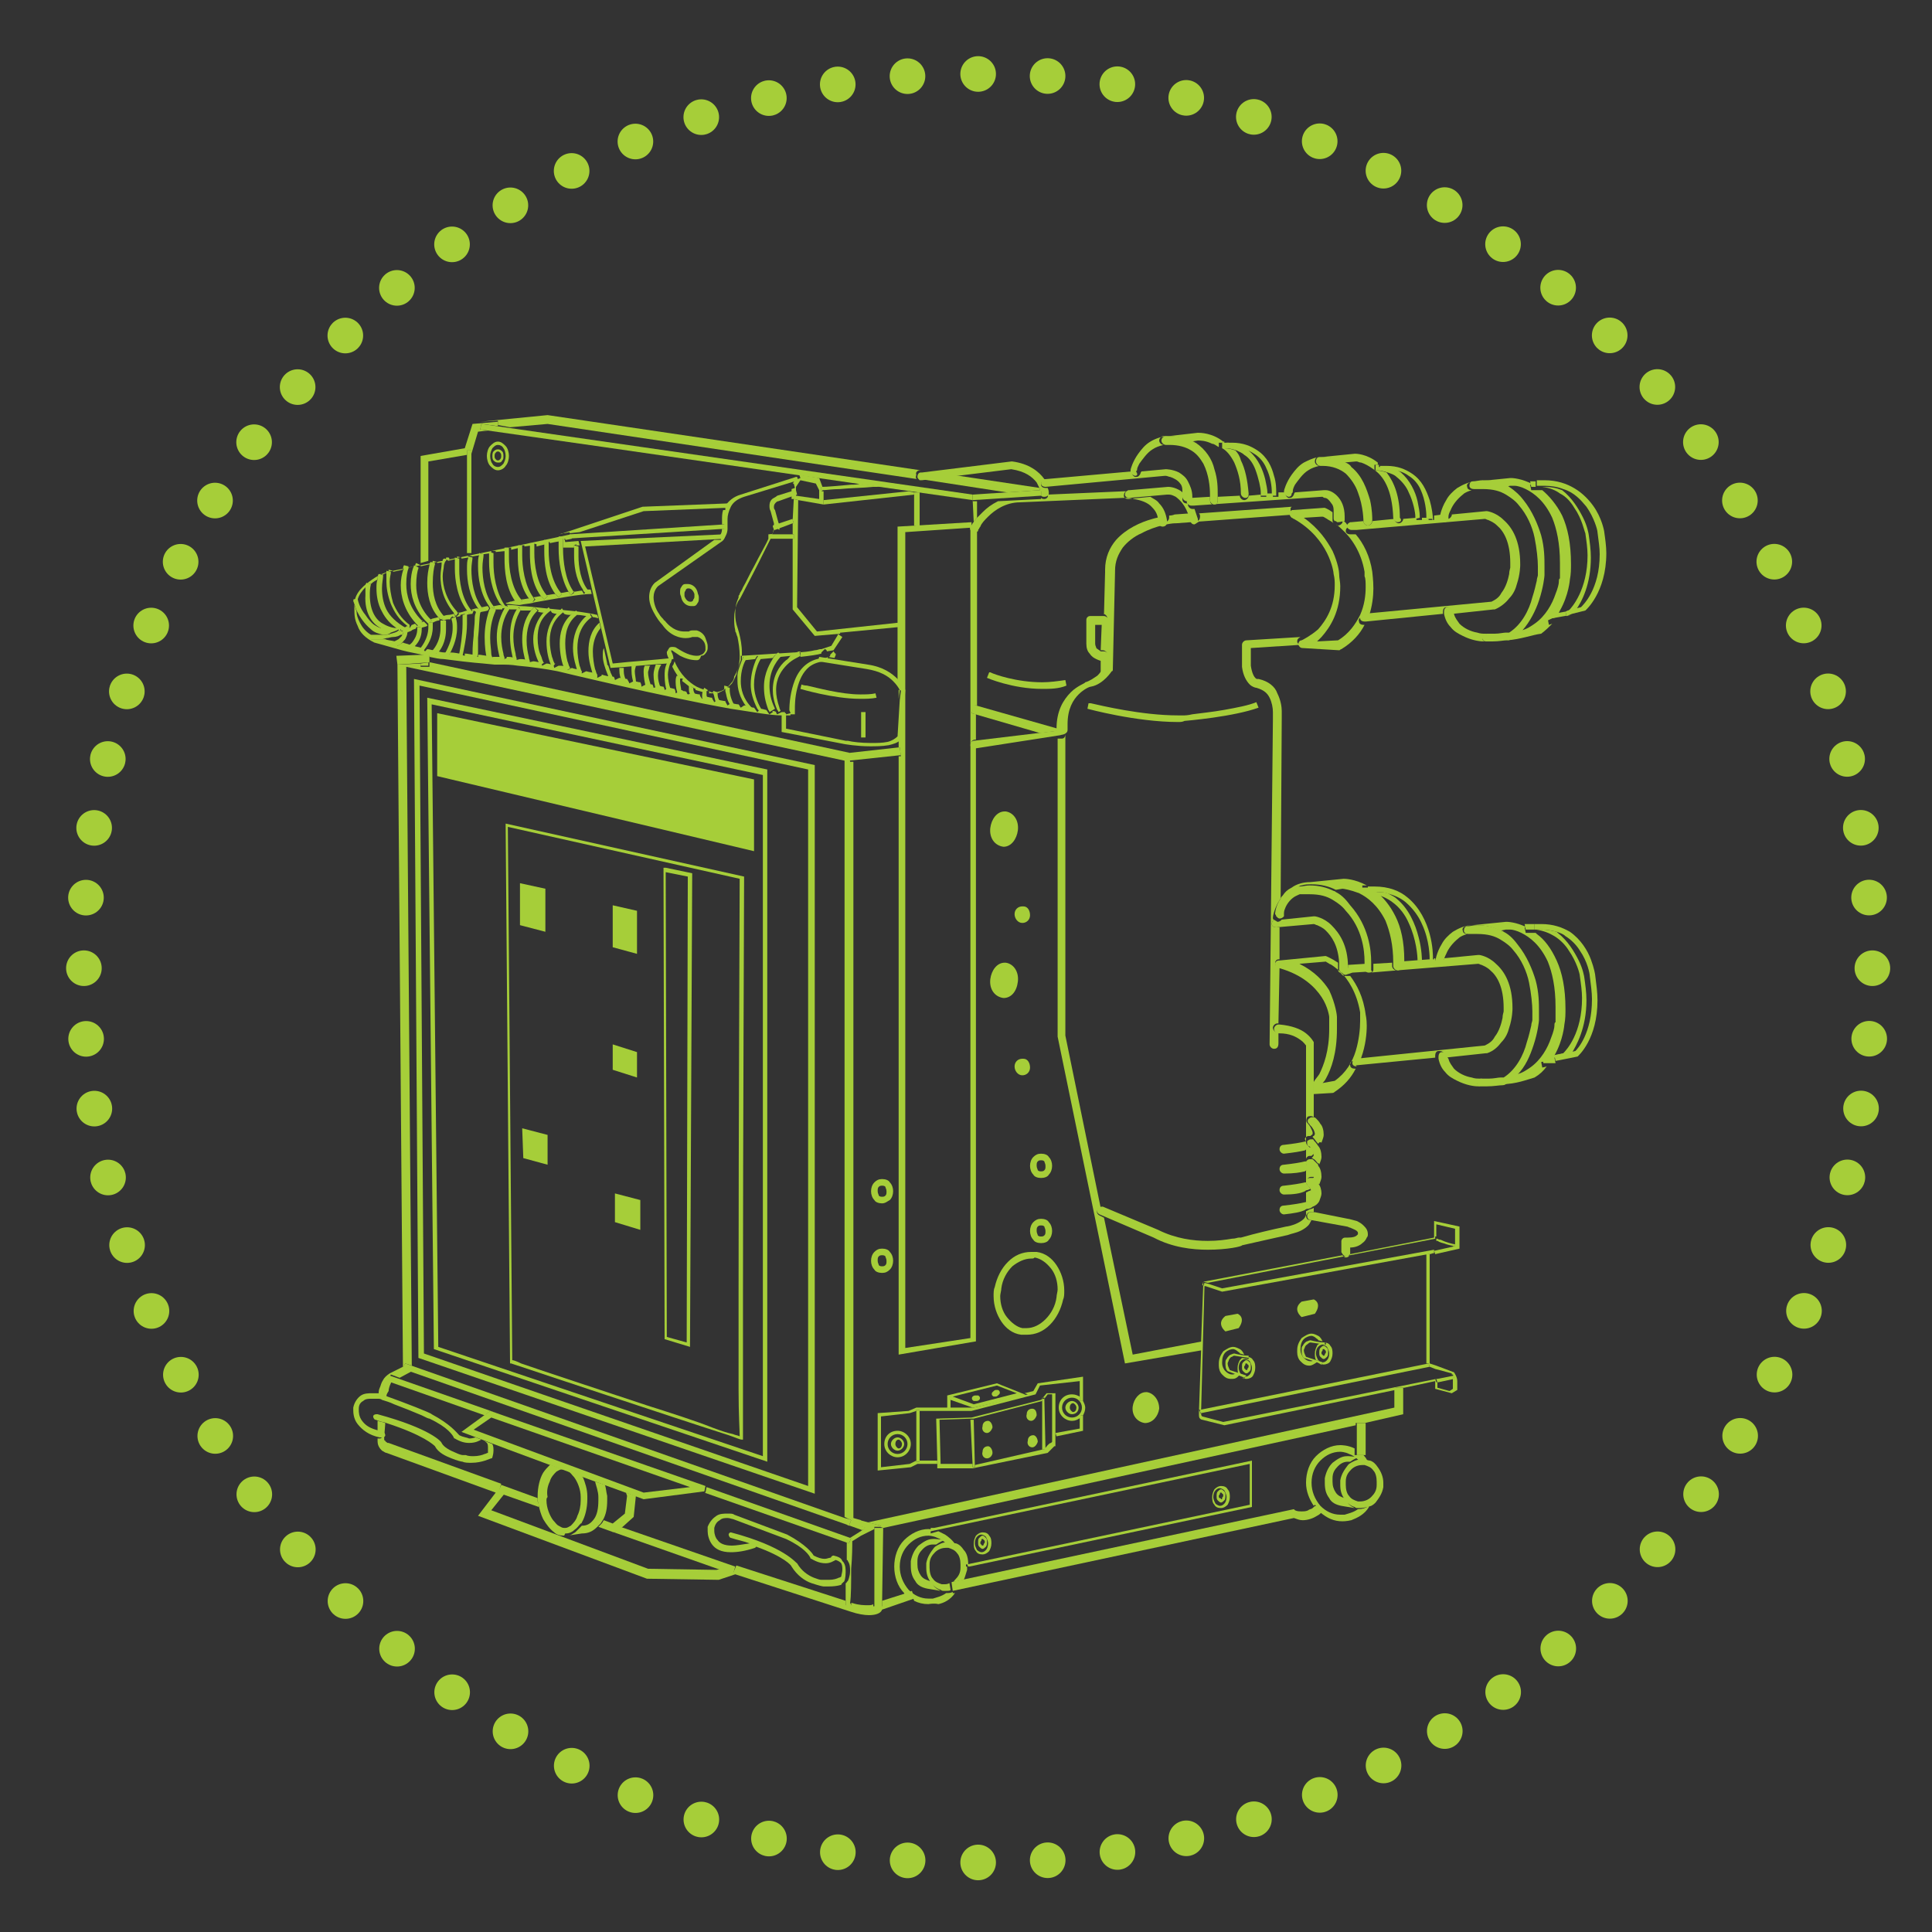 <?xml version="1.0" encoding="utf-8"?>
<!-- Generator: Adobe Illustrator 18.0.0, SVG Export Plug-In . SVG Version: 6.00 Build 0)  -->
<!DOCTYPE svg PUBLIC "-//W3C//DTD SVG 1.1//EN" "http://www.w3.org/Graphics/SVG/1.1/DTD/svg11.dtd">
<svg version="1.1" id="Layer_1" xmlns="http://www.w3.org/2000/svg" xmlns:xlink="http://www.w3.org/1999/xlink" x="0px" y="0px"
	 viewBox="0 0 175 175" enable-background="new 0 0 175 175" xml:space="preserve">
<rect x="0" y="0" width="175" height="175" fill="#333333" stroke="none"/>
<path fill="#A6CE39" d="M121.6,137.8L121.6,137.8c-0.8,0-1.4-0.3-2-0.8c0.1-0.1,0.1-0.1,0.1-0.1l-0.5-0.5l-0.1-0.1l0,0l0,0l-0.1,0.1
	c-0.4-0.6-0.7-1.3-0.7-2.1c0-0.9,0.3-1.8,0.9-2.4c0.6-0.6,1.4-1,2.2-1h0h0c0.1,0,0.7,0,1.3,0.3v0.6h0.8v0c0.2,0.2,0.3,0.4,0.4,0.6
	c-0.1-0.1-0.3-0.1-0.5-0.1c-0.1,0-0.2,0-0.2,0c0,0-0.1,0-0.1,0c-0.3-0.3-0.6-0.5-0.9-0.6c-0.4-0.2-0.8-0.2-0.8-0.2h0h0
	c-0.7,0-1.3,0.3-1.8,0.8c-0.5,0.5-0.8,1.2-0.8,2c0,0.8,0.3,1.5,0.8,2.1c0.5,0.5,1.1,0.8,1.8,0.8c0,0,0.2,0,0.4,0
	c0.3-0.1,0.8-0.2,1.2-0.5h0c0.4,0,0.7-0.1,1-0.3c0,0,0,0,0,0.1c-0.4,0.7-1.1,1-1.6,1.2C122,137.8,121.6,137.8,121.6,137.8"/>
<path fill="#A6CE39" d="M122.7,136.6l-1.2-0.2c-0.5-0.1-0.9-0.3-1.1-0.7c-0.3-0.4-0.4-0.8-0.4-1.4c0-0.1,0-0.3,0-0.4
	c0.1-0.5,0.3-1,0.7-1.4c0.4-0.3,0.8-0.6,1.3-0.6c0.1,0,0.2,0,0.2,0l1.1,0.1c-0.4,0-0.7,0.2-1,0.4l-0.1,0c0,0-0.1,0-0.1,0
	c-0.3,0-0.6,0.1-0.9,0.4c-0.3,0.3-0.5,0.6-0.5,1.1c0,0.1,0,0.2,0,0.3c0,0.4,0.1,0.7,0.3,1c0.2,0.3,0.5,0.4,0.8,0.5l0.2,0
	c0,0,0,0,0,0C122,136.2,122.3,136.4,122.7,136.6L122.7,136.6z"/>
<path fill="#A6CE39" d="M123.2,136.6L123.2,136.6c-0.1,0-0.2,0-0.2,0c-0.1,0-0.2,0-0.3-0.1c-0.4-0.1-0.7-0.4-0.9-0.7c0,0,0,0,0,0
	c-0.3-0.4-0.4-0.8-0.4-1.3c0-0.1,0-0.3,0-0.4c0.1-0.6,0.4-1,0.7-1.4c0,0,0.1-0.1,0.1-0.1c0.3-0.2,0.7-0.4,1-0.4c0,0,0.1,0,0.1,0
	c0,0,0.1,0,0.1,0c0.1,0,0.2,0,0.2,0c0.2,0,0.3,0.1,0.5,0.1c0.3,0.1,0.5,0.3,0.7,0.6c0.3,0.4,0.5,0.9,0.5,1.4c0,0.1,0,0.3,0,0.4
	l-0.3,0l0.3,0c-0.1,0.6-0.4,1-0.7,1.4c-0.1,0.1-0.2,0.2-0.4,0.3C123.9,136.5,123.5,136.6,123.2,136.6 M123.4,132.7
	c-0.3,0-0.7,0.1-1,0.4c-0.3,0.3-0.5,0.6-0.5,1.1c0,0.1,0,0.2,0,0.3c0,0.4,0.1,0.8,0.3,1c0.2,0.3,0.5,0.4,0.8,0.5c0.1,0,0.1,0,0.2,0
	c0.3,0,0.7-0.1,1-0.4c0.3-0.3,0.5-0.6,0.5-1.1h0c0-0.1,0-0.2,0-0.3c0-0.4-0.1-0.8-0.3-1c-0.2-0.3-0.5-0.4-0.8-0.5
	C123.5,132.7,123.4,132.7,123.4,132.7"/>
<path fill="#A6CE39" d="M84.1,145.3L84.1,145.3c-0.5,0-0.9-0.1-1.3-0.3l-0.2-0.6l-0.5,0.2c-0.1-0.1-0.2-0.2-0.2-0.3
	c-0.6-0.6-0.9-1.5-0.9-2.4c0-0.9,0.3-1.8,0.9-2.4c0.6-0.6,1.4-1,2.2-1h0h0c0,0,0.2,0,0.5,0.1l-0.3,0.1l0,0.2l0.7-0.2
	c0.2,0.1,0.4,0.2,0.6,0.3c0.3,0.2,0.7,0.5,1,1c-0.1-0.1-0.3-0.1-0.5-0.1c-0.1,0-0.2,0-0.2,0c0,0-0.1,0-0.1,0
	c-0.3-0.3-0.6-0.5-0.9-0.6c-0.4-0.2-0.8-0.2-0.8-0.2h0h0c-0.7,0-1.3,0.3-1.8,0.8c-0.5,0.5-0.8,1.2-0.8,2c0,0.8,0.3,1.5,0.8,2.1
	c0.5,0.5,1.1,0.8,1.8,0.8c0,0,0.2,0,0.4,0c0.3-0.1,0.8-0.2,1.2-0.5h0c0.2,0,0.4,0,0.6-0.1l0,0.1l0.2,0c-0.4,0.6-1,0.9-1.5,1
	C84.6,145.2,84.1,145.3,84.1,145.3"/>
<path fill="#A6CE39" d="M85.2,144.1l-1.2-0.2c-0.5-0.1-0.9-0.3-1.1-0.7c-0.3-0.4-0.4-0.8-0.4-1.4c0-0.1,0-0.3,0-0.4
	c0.1-0.5,0.3-1,0.7-1.4c0.4-0.3,0.8-0.6,1.3-0.6c0.1,0,0.2,0,0.2,0l1.1,0.1c-0.4,0-0.7,0.2-1,0.4l-0.1,0c-0.1,0-0.1,0-0.2,0
	c-0.3,0-0.6,0.1-0.9,0.4c-0.3,0.3-0.5,0.6-0.5,1.1c0,0.1,0,0.2,0,0.3c0,0.4,0.1,0.7,0.3,1c0.2,0.3,0.5,0.4,0.8,0.5l0.2,0
	c0,0,0,0,0,0C84.5,143.7,84.8,143.9,85.2,144.1L85.2,144.1z"/>
<path fill="#A6CE39" d="M85.7,144.1L85.7,144.1c-0.1,0-0.2,0-0.2,0c-0.1,0-0.2,0-0.3-0.1c-0.4-0.1-0.7-0.4-0.9-0.7c0,0,0,0,0,0
	c-0.3-0.4-0.4-0.8-0.4-1.3c0-0.1,0-0.3,0-0.4c0.1-0.6,0.4-1,0.7-1.4c0,0,0.1-0.1,0.1-0.1c0.3-0.2,0.7-0.4,1-0.4c0,0,0.1,0,0.1,0
	c0,0,0.1,0,0.1,0c0.1,0,0.2,0,0.2,0c0.2,0,0.3,0.1,0.5,0.1c0.3,0.1,0.5,0.3,0.7,0.6c0.3,0.3,0.4,0.8,0.4,1.3l-0.2,0l0,0.2l0.1,0
	c0,0.1,0,0.2,0,0.3l-0.3,0l0.3,0c-0.1,0.3-0.2,0.7-0.3,0.9l-1,0.2c0.1,0,0.1-0.1,0.2-0.2c0.3-0.3,0.5-0.6,0.5-1.1c0-0.1,0-0.2,0-0.3
	c0-0.4-0.1-0.8-0.3-1c-0.2-0.3-0.5-0.4-0.8-0.5c-0.1,0-0.1,0-0.2,0c-0.3,0-0.7,0.1-1,0.4c-0.3,0.3-0.5,0.6-0.5,1.1
	c0,0.1,0,0.2,0,0.3c0,0.4,0.1,0.8,0.3,1c0.2,0.3,0.5,0.4,0.8,0.5c0.1,0,0.1,0,0.2,0c0.2,0,0.3,0,0.5-0.1l0.1,0.6
	C86.1,144.1,85.9,144.1,85.7,144.1"/>
<path fill="#A6CE39" d="M62.6,54.9c-0.4,0-0.8-0.3-0.9-0.8c0-0.1-0.1-0.2-0.1-0.4c0-0.2,0-0.4,0.1-0.5c0.1-0.2,0.2-0.3,0.4-0.3
	c0.1,0,0.2,0,0.2,0c0.4,0,0.8,0.3,0.9,0.8l-0.2,0.1l0.2-0.1c0,0.1,0.1,0.2,0.1,0.4c0,0.2,0,0.4-0.1,0.5c-0.1,0.2-0.2,0.3-0.4,0.3
	C62.7,54.9,62.7,54.9,62.6,54.9 M62.4,53.3L62.4,53.3l-0.1,0c-0.1,0-0.2,0.1-0.2,0.2C62,53.6,62,53.7,62,53.8c0,0.1,0,0.2,0,0.2
	c0.1,0.3,0.3,0.5,0.5,0.5h0l0.1,0c0.1,0,0.2-0.1,0.2-0.2c0.1-0.1,0.1-0.2,0.1-0.3c0-0.1,0-0.2,0-0.2C62.8,53.5,62.6,53.3,62.4,53.3"
	/>
<path fill="#A6CE39" d="M94.3,106.7L94.3,106.7c-0.3,0-0.6-0.1-0.7-0.3c-0.2-0.2-0.3-0.5-0.3-0.8c0-0.3,0.1-0.6,0.3-0.8
	c0.2-0.2,0.4-0.3,0.7-0.3h0c0.3,0,0.6,0.1,0.7,0.3c0.2,0.2,0.3,0.5,0.3,0.8h-0.6c0-0.2-0.1-0.3-0.1-0.4c-0.1-0.1-0.2-0.1-0.3-0.1
	c-0.1,0-0.2,0-0.3,0.1c-0.1,0.1-0.1,0.2-0.1,0.4c0,0.2,0.1,0.3,0.1,0.4c0.1,0.1,0.2,0.1,0.3,0.1c0.1,0,0.2,0,0.3-0.1
	c0.1-0.1,0.1-0.2,0.1-0.4h0.6c0,0.3-0.1,0.6-0.3,0.8C94.9,106.6,94.6,106.7,94.3,106.7"/>
<path fill="#A6CE39" d="M94.3,112.6L94.3,112.6c-0.3,0-0.6-0.1-0.7-0.3c-0.2-0.2-0.3-0.5-0.3-0.8c0-0.3,0.1-0.6,0.3-0.8
	c0.2-0.2,0.4-0.3,0.7-0.3h0c0.3,0,0.6,0.1,0.7,0.3c0.2,0.2,0.3,0.5,0.3,0.8h-0.6c0-0.2-0.1-0.3-0.1-0.4c-0.1-0.1-0.2-0.1-0.3-0.1
	c-0.1,0-0.2,0-0.3,0.1c-0.1,0.1-0.1,0.2-0.1,0.4c0,0.2,0.1,0.3,0.1,0.4c0.1,0.1,0.2,0.1,0.3,0.1c0.1,0,0.2,0,0.3-0.1
	c0.1-0.1,0.1-0.2,0.1-0.4h0.6c0,0.3-0.1,0.6-0.3,0.8C94.9,112.5,94.6,112.6,94.3,112.6"/>
<path fill="#A6CE39" d="M93,120.9c-0.2,0-0.3,0-0.5,0c-0.8-0.1-1.4-0.6-1.8-1.2c-0.4-0.6-0.7-1.4-0.7-2.3c0-0.3,0-0.6,0.1-0.8
	c0.2-0.9,0.6-1.7,1.2-2.3c0.6-0.6,1.3-0.9,2.1-0.9c0.2,0,0.3,0,0.5,0c0.8,0.1,1.4,0.6,1.8,1.2c0.4,0.6,0.7,1.4,0.7,2.3
	c0,0.3,0,0.6-0.1,0.8l-0.3-0.1l0.3,0.1c-0.2,0.9-0.6,1.7-1.2,2.3C94.5,120.6,93.8,120.9,93,120.9 M93.4,114c-0.6,0-1.2,0.3-1.7,0.7
	c-0.5,0.5-0.9,1.2-1,2c0,0.2-0.1,0.5-0.1,0.7c0,0.7,0.2,1.4,0.6,1.9c0.4,0.5,0.9,0.9,1.4,1c0.1,0,0.3,0,0.4,0c0.6,0,1.2-0.3,1.7-0.8
	c0.5-0.5,0.9-1.2,1-2c0-0.2,0.1-0.5,0.1-0.7c0-0.7-0.2-1.4-0.6-1.9c-0.4-0.5-0.9-0.9-1.5-1C93.7,114,93.5,114,93.4,114"/>
<path fill="#A6CE39" d="M103.7,128.9C103.7,128.9,103.7,128.9,103.7,128.9c-0.7-0.1-1.2-0.7-1.1-1.5c0.1-0.7,0.6-1.3,1.2-1.3
	c0,0,0.1,0,0.1,0c0.6,0.1,1.1,0.7,1.1,1.5C104.9,128.3,104.4,128.9,103.7,128.9"/>
<path fill="#A6CE39" d="M92.6,97.4C92.6,97.4,92.6,97.4,92.6,97.4c-0.4,0-0.7-0.4-0.7-0.8c0-0.4,0.3-0.7,0.7-0.7c0,0,0,0,0.1,0
	c0.4,0,0.6,0.4,0.6,0.8C93.3,97.1,93,97.4,92.6,97.4"/>
<path fill="#A6CE39" d="M92.6,83.6C92.6,83.6,92.6,83.6,92.6,83.6c-0.4,0-0.7-0.4-0.7-0.8c0-0.4,0.3-0.7,0.7-0.7c0,0,0,0,0.1,0
	c0.4,0,0.6,0.4,0.6,0.8C93.3,83.3,93,83.6,92.6,83.6"/>
<path fill="#A6CE39" d="M90.9,90.4C90.9,90.4,90.9,90.4,90.9,90.4c-0.8-0.1-1.3-0.8-1.2-1.7c0.1-0.8,0.6-1.5,1.3-1.5
	c0,0,0.1,0,0.1,0c0.7,0.1,1.2,0.8,1.1,1.7C92.1,89.8,91.6,90.4,90.9,90.4"/>
<path fill="#A6CE39" d="M90.9,76.7C90.9,76.7,90.9,76.7,90.9,76.7c-0.8-0.1-1.3-0.8-1.2-1.7c0.1-0.8,0.6-1.5,1.3-1.5
	c0,0,0.1,0,0.1,0c0.7,0.1,1.2,0.8,1.1,1.7C92.1,76,91.6,76.7,90.9,76.7"/>
<path fill="#A6CE39" d="M79.9,109L79.9,109c-0.3,0-0.6-0.1-0.7-0.3c-0.2-0.2-0.3-0.5-0.3-0.8s0.1-0.6,0.3-0.8
	c0.2-0.2,0.4-0.3,0.7-0.3c0.3,0,0.6,0.1,0.7,0.3c0.2,0.2,0.3,0.5,0.3,0.8h-0.6c0-0.2-0.1-0.3-0.1-0.4c-0.1-0.1-0.2-0.1-0.3-0.1
	c-0.1,0-0.2,0-0.3,0.1c-0.1,0.1-0.1,0.2-0.1,0.4c0,0.2,0.1,0.3,0.1,0.4c0.1,0.1,0.2,0.1,0.3,0.1c0.1,0,0.2,0,0.3-0.1
	c0.1-0.1,0.1-0.2,0.1-0.4h0.6c0,0.3-0.1,0.6-0.3,0.8C80.4,108.8,80.2,109,79.9,109"/>
<path fill="#A6CE39" d="M79.9,115.3L79.9,115.3c-0.3,0-0.6-0.1-0.7-0.3c-0.2-0.2-0.3-0.5-0.3-0.8c0-0.3,0.1-0.6,0.3-0.8
	c0.2-0.2,0.4-0.3,0.7-0.3c0.3,0,0.6,0.1,0.7,0.3c0.2,0.2,0.3,0.5,0.3,0.8h-0.6c0-0.2-0.1-0.3-0.1-0.4c-0.1-0.1-0.2-0.1-0.3-0.1
	c-0.1,0-0.2,0-0.3,0.1c-0.1,0.1-0.1,0.2-0.1,0.4s0.1,0.3,0.1,0.4c0.1,0.1,0.2,0.1,0.3,0.1c0.1,0,0.2,0,0.3-0.1
	c0.1-0.1,0.1-0.2,0.1-0.4h0.6c0,0.3-0.1,0.6-0.3,0.8C80.4,115.2,80.2,115.3,79.9,115.3"/>
<path fill="#A6CE39" d="M76.9,137.6l-0.4-0.2V68.9l-39.7-8.5l0.5,63.3l-0.6-0.2l-0.2,0.5l0,0L36,60.2l2.1-0.1v0.3h0.8V60l0.1,0v0
	l38,8.2l-0.1,0l0.1,0.8l0.3,0v68.6l-0.3-0.1L76.9,137.6z M36,59.4L36,59.4L36,59.4L36,59.4z"/>
<polygon fill="#A6CE39" points="49.4,84.4 47.1,83.8 47.1,80 49.4,80.5 "/>
<polygon fill="#A6CE39" points="49.6,105.5 47.4,104.9 47.3,102.2 49.6,102.8 "/>
<polygon fill="#A6CE39" points="58,111.4 55.7,110.7 55.7,108.1 58,108.7 "/>
<polygon fill="#A6CE39" points="57.7,97.6 55.5,96.9 55.5,94.6 57.7,95.3 "/>
<polygon fill="#A6CE39" points="57.7,86.4 55.5,85.8 55.5,82 57.7,82.5 "/>
<path fill="#A6CE39" d="M73.8,135.3L37.9,123l-0.4-61.5l36.3,7.8V135.3z M73.2,134.9h0.3H73.2z M38,62.1l0.4,60.5l34.8,12V69.7
	L38,62.1z"/>
<path fill="#A6CE39" d="M69.5,132.4l-30.2-10.2l-0.6-59l30.8,6.5V132.4z M39.1,63.8l0.6,58.2l29.4,9.9V70.2L39.1,63.8z"/>
<path fill="#A6CE39" d="M67.2,130.4L67.2,130.4c-0.2,0-0.6-0.2-1.2-0.4c-4.4-1.4-19.7-6.5-19.7-6.5l-0.1,0l-0.4-48.9l21.6,4.8l0,0.1
	c0,0,0,0.1,0,0.3c0,2.5-0.1,23.2-0.1,37.2c0,3.8,0,7.1,0,9.4c0,1.2,0,2.1,0,2.8c0,0.3,0,0.6,0,0.8c0,0.1,0,0.2,0,0.2l0,0
	c0,0,0,0,0,0.1l0,0.1L67.2,130.4L67.2,130.4z M67.1,130.3L67.1,130.3L67.1,130.3L67.1,130.3L67.1,130.3z M46.4,123.2
	c0.1,0,0.4,0.1,0.8,0.3c2,0.7,6.9,2.3,11.4,3.8c2.2,0.7,4.4,1.4,5.9,2c0.8,0.3,1.4,0.5,1.9,0.6c0.2,0.1,0.4,0.1,0.6,0.2c0,0,0,0,0,0
	c0-0.5-0.1-2-0.1-4.2c0-2.3,0-5.4,0-8.9c0-14.4,0.1-35.6,0.1-37.4l-21-4.7L46.4,123.2z"/>
<path fill="#A6CE39" d="M81.4,122.7v-0.3h0.3h-0.3V68.5l0.2,0l-0.1-0.8l-0.1,0V67c0,0,0.1-0.1,0.1-0.1l0,0l0.3-4.4l0,0
	c0,0-0.1-0.4-0.5-0.8V47.7l6.7-0.4C88,47.5,88,47.6,88,47.6c-0.1,0.2,0,0.4,0.2,0.5c0.1,0,0.1,0,0.2,0c0,0,0.1,0,0.1,0v15.8l-0.2,0
	L88,64.6l0.4,0.1v2.3l-0.1,0c-0.2,0-0.4,0.2-0.3,0.4c0,0.2,0.2,0.3,0.4,0.3c0,0,0,0,0,0l0,0v53.8L81.4,122.7z M81.7,122.1l0,0.3
	L81.7,122.1z M87.9,47.8L82,48.2v73.9l5.9-0.9V47.8z M81.4,63.3v-0.9c0,0.1,0,0.1,0.1,0.1L81.4,63.3z"/>
<path fill="#A6CE39" d="M91.2,44.6l-7.8-1.2l2.8-0.4l8,1.2c0,0.1,0,0.1,0,0.2L91.2,44.6z M83.1,43.4l-33.5-5l-3.4,0.3l-1.1-0.2
	l0-0.4l-1.6,0.1l0,0l6.1-0.6l33.8,5l-0.1,0c-0.2,0-0.4,0.2-0.3,0.4C82.9,43.3,83,43.4,83.1,43.4"/>
<path fill="#A6CE39" d="M38.8,51.3L38.8,51.3L38.8,51.3C38.8,51.3,38.8,51.3,38.8,51.3 M38.1,51v-9.7l4-0.7l0.7-2.2l2.3-0.2l0,0.4
	l-1.5-0.2l-0.1,0.5l0.7,0.1l-0.9,0.1l-0.6,2v-0.3h-0.4v0.4l-3.5,0.6v9L38.1,51z"/>
<polygon fill="#A6CE39" points="38.1,60.1 38.1,60.3 38.8,60.3 38.8,60 "/>
<polygon fill="#A6CE39" points="42.3,40.8 42.3,50.1 42.7,50.1 42.7,40.8 "/>
<polygon fill="#A6CE39" points="68.3,77.1 39.6,70.3 39.6,64.6 68.3,70.6 "/>
<path fill="#A6CE39" d="M62.5,122l-2.3-0.7l-0.1-42.7l0.2,0l2.4,0.5L62.5,122z M60.3,79l0.1,42.1l1.8,0.5l0.1-42.2L60.3,79z"/>
<polygon fill="#A6CE39" points="73.8,57.6 71.8,55.2 71.8,48.8 71.9,48.8 71.9,48.4 71.8,48.4 71.8,47.4 71.9,47.4 71.8,47.1 
	71.9,45.2 72.3,45.3 72.2,55 74,57.2 81.4,56.4 81.4,56.8 76.2,57.3 76.1,57.3 76.1,57.4 "/>
<path fill="#A6CE39" d="M74.6,45.7l-2.3-0.4l-0.4-0.1l-0.2,0v-0.9l0.3-0.1l-0.1-0.4l-0.1,0l0.2-0.3l0.5-0.2l-0.1-0.3l1.8,0.3
	l0.3,0.8c-0.1,0-0.1,0-0.1,0l0,0.4c0,0,0.1,0,0.2,0v0.8l0,0L74.6,45.7z M74.2,45.4h0.2H74.2z M72.5,43.5l-0.4,0.6v0.8l2.1,0.3v-0.8
	l-0.3-0.6L72.5,43.5z"/>
<path fill="#A6CE39" d="M74.4,44.5l0-0.4c0,0,0.1,0,0.1,0c0.4,0,1.5-0.1,2.6-0.2c0.3,0,0.6,0,0.8-0.1l2,0.3c-0.2,0-0.5,0-0.8,0
	c-0.9,0.1-2.1,0.1-3,0.2c-0.7,0-1.3,0.1-1.6,0.1C74.5,44.5,74.4,44.5,74.4,44.5"/>
<polygon fill="#A6CE39" points="74.6,45.3 74.6,45.3 74.6,45.7 74.6,45.7 82.8,44.8 82.8,44.6 82.3,44.5 "/>
<path fill="#A6CE39" d="M88.2,47.3L88.2,47.3l-0.1-2.1l0-0.1l0,0.3l0.4,0v1.5C88.4,47,88.3,47.1,88.2,47.3"/>
<path fill="#A6CE39" d="M64.6,62.8L64.6,62.8c-0.1,0-0.2,0-0.2,0c0,0-0.1,0-0.2,0c0-0.1,0.1-0.1,0.1-0.1l0,0l0,0l-0.3-0.2
	c0,0-0.1,0.1-0.1,0.3c-0.2-0.1-0.5-0.2-0.9-0.3c0-0.1,0-0.1,0-0.1l-0.4-0.2c0,0,0,0.1,0,0.1c-0.3-0.2-0.5-0.4-0.8-0.6
	c0-0.1,0-0.2,0.1-0.2l-0.4-0.1c-0.2-0.3-0.4-0.6-0.6-1c0-0.1,0.1-0.2,0.1-0.2l0.1-0.3c0.5,1.2,1.3,1.9,2,2.3c0.4,0.2,0.8,0.3,1,0.4
	c0.1,0,0.2,0,0.3,0.1l0.1,0l0,0h0h0c0.1,0,0.1,0,0.2,0c0.7,0,1.2-0.4,1.5-0.8c0.2-0.2,0.3-0.4,0.3-0.6c0-0.1,0.1-0.1,0.1-0.2l0,0
	l0,0l0,0l0,0c0.3-0.5,0.4-1.1,0.4-1.7c0-0.6-0.1-1.2-0.2-1.7c-0.1-0.2-0.1-0.4-0.2-0.5c0-0.1,0-0.1,0-0.1l0,0l0,0l0,0
	c-0.1-0.4-0.1-0.8-0.1-1.1c0-1,0.4-1.6,0.4-1.6l0,0c0,0,0.1-0.1,0.2-0.3c0.3-0.6,1-1.9,1.6-3.1c0.6-1.2,1.1-2.2,1.1-2.2
	c0.2-0.5,0.3-0.8,0.3-1.1c0-0.1,0-0.2,0-0.2l0-0.1l0,0l0,0l-0.3-1.1c-0.1-0.2-0.1-0.3-0.1-0.5c0-0.4,0.2-0.6,0.4-0.7
	c0.2-0.1,0.3-0.2,0.3-0.2l1.6-0.5l0.1,0l0.1,0.4l-0.3,0.1l-1.4,0.5l0,0c0,0-0.1,0-0.2,0.1c-0.1,0.1-0.2,0.2-0.2,0.4
	c0,0.1,0,0.2,0.1,0.3l0,0l0.3,1.1c0,0,0.1,0.2,0.1,0.4c0,0.1,0,0.2,0,0.3L70,47.6l0.1,0.4l0,0c0,0.1-0.1,0.3-0.2,0.4l-0.3,0l0,0.4h0
	c-0.2,0.5-0.8,1.5-1.3,2.5c-0.4,0.7-0.7,1.4-1,1.9c-0.1,0.3-0.3,0.5-0.3,0.6c0,0.1-0.1,0.1-0.1,0.2l0,0.1l0,0l0,0
	c0,0.1-0.3,0.5-0.3,1.4c0,0.3,0,0.6,0.1,1c0,0.1,0.5,1.3,0.5,2.6c0,0.1,0,0.2,0,0.3l-0.1,0l0,0.4h0c-0.1,0.3-0.3,0.8-0.4,1.3
	c-0.1,0.2-0.2,0.5-0.4,0.8c-0.1,0.1-0.2,0.2-0.3,0.3l0,0l-0.4-0.1c0,0,0,0.1,0,0.2c0,0,0,0.1,0,0.2c-0.2,0.1-0.4,0.2-0.6,0.3
	c0-0.1,0-0.1,0-0.1v0l-0.4-0.1c0,0,0,0.1,0,0.2c0,0,0,0,0,0C64.7,62.8,64.6,62.8,64.6,62.8 M63.1,59.8c-0.6,0-1.1-0.2-1.5-0.4
	c-0.3-0.2-0.6-0.4-0.6-0.4c-0.1-0.1-0.2-0.1-0.2-0.1l0,0l0,0.1l0,0c0.1,0.2,0.2,0.4,0.2,0.7l-0.4,0c-0.1-0.2-0.2-0.4-0.2-0.6l0,0
	l0,0c0,0,0-0.1,0.1-0.2c0-0.1,0.1-0.1,0.1-0.2c0.1-0.1,0.2-0.1,0.3-0.1h0c0.1,0,0.3,0,0.4,0.1l0,0l0,0l0,0c0.2,0.1,1,0.7,1.8,0.7h0
	c0.1,0,0.3,0,0.4-0.1l0,0l0,0c0,0,0.1,0,0.2-0.1c0.1-0.1,0.1-0.1,0.2-0.3v0l0,0l0,0c0,0,0-0.1,0-0.2c0-0.1,0-0.3-0.1-0.5
	c-0.1-0.2-0.3-0.4-0.6-0.5v0c0,0-0.1,0-0.2,0c-0.1,0-0.2,0-0.3,0c0,0-0.2,0.1-0.6,0.1h0c-0.5,0-1.4-0.2-2.1-1.2c0,0-0.3-0.3-0.6-0.8
	c-0.3-0.5-0.6-1.1-0.6-1.7c0-0.4,0.1-0.9,0.5-1.3l0,0l5.4-3.9l0.6,0l0-0.4l-0.1,0c0.1-0.1,0.2-0.3,0.2-0.6c0,0,0,0,0,0l0.2,0l0-0.4
	l-0.2,0c0-0.1,0-0.3,0-0.4c0-0.3,0-0.6,0.1-0.9l0.2,0l0-0.4l0,0c0.3-0.4,0.7-0.8,1.4-1l5-1.6l0.1,0l0,0l0.1,0.3L67.4,45
	c-0.6,0.2-1,0.5-1.2,0.9c-0.2,0.4-0.3,0.8-0.3,1.1c0,0.2,0,0.3,0,0.4l0,0.1l0,0c0,0.1,0,0.3,0,0.4c0,0.4-0.2,0.7-0.3,0.9
	c-0.1,0.2-0.3,0.3-0.3,0.3l-5.7,4c-0.3,0.3-0.4,0.7-0.4,1c0,0.5,0.2,1.1,0.5,1.5c0.1,0.2,0.3,0.4,0.4,0.5c0,0.1,0.1,0.1,0.1,0.1l0,0
	l0,0l0,0c0.7,0.9,1.4,1,1.8,1c0.1,0,0.2,0,0.3,0l0.1,0l0,0h0c0.1-0.1,0.3-0.1,0.4-0.1c0.2,0,0.3,0,0.3,0c0.4,0.1,0.7,0.4,0.8,0.7
	c0.1,0.3,0.2,0.5,0.2,0.7c0,0.1,0,0.2,0,0.2c0,0.3-0.2,0.5-0.3,0.6c-0.1,0.1-0.3,0.1-0.3,0.1C63.4,59.8,63.2,59.8,63.1,59.8"/>
<polygon fill="#A6CE39" points="82.8,47.6 83.3,47.6 83.3,44.6 82.8,44.6 "/>
<path fill="#A6CE39" d="M67.2,59.8l0-0.4l4.7-0.3h0c0.8,0,1.5-0.1,1.9-0.2c0.2,0,0.4-0.1,0.5-0.1c0.1,0,0.1,0,0.1,0l0,0l0.9-0.3
	l0.6-1l0-0.1l0.1,0.1l0.3,0.2l-0.8,1.2L74.9,59c0-0.1-0.1-0.2-0.2-0.2l-0.3,0.3l0,0.1l0,0l0,0l0,0c-0.3,0.1-1,0.2-1.9,0.3
	c0,0,0,0,0,0l0,0L72.5,59c0,0-0.3,0.1-0.8,0.4l-1,0.1c0,0,0,0,0,0l0,0l-0.3-0.3c0,0-0.2,0.1-0.4,0.4l-1.1,0.1c0,0,0-0.1,0-0.1l0,0
	l-0.3-0.2c0,0-0.1,0.1-0.2,0.3l-0.9,0.1c0-0.1,0.1-0.1,0.1-0.1l0,0l-0.3-0.2C67.4,59.4,67.3,59.5,67.2,59.8L67.2,59.8z"/>
<polygon fill="#A6CE39" points="71.8,48.4 69.7,48.4 69.8,48.8 69.8,48.8 71.8,48.8 71.9,48.8 71.9,48.4 "/>
<path fill="#A6CE39" d="M51,49.6c0-0.3,0-0.5,0-0.7c0-0.1,0-0.2,0-0.2l0.1,0l0,0l0.1,0.4l1.2-0.1l0.1,0.4l-0.3,0c0,0,0,0,0,0l0-0.1
	L52,49.4c0,0,0,0.1,0,0.2L51,49.6z M50.7,48.4L50.7,48.4l7.5-2.5l7.7-0.3l0,0l0,0.4l-0.2,0l-7.4,0.3l-5.8,1.9l-0.9,0.1l0-0.1
	l-0.5,0.1l-0.2,0l0,0L50.7,48.4z"/>
<path fill="#A6CE39" d="M50.9,48.4L50.9,48.4l0.2,0L50.9,48.4z M65.6,47.5l-14,0.9l0.1,0.3l-0.5,0.1l0,0l14.4-0.9l0.2,0l0-0.4
	L65.6,47.5z"/>
<polygon fill="#A6CE39" points="70.3,47.5 70,47.6 70.1,48 70.2,48 71.8,47.4 71.9,47.4 71.8,47.1 71.8,47 "/>
<path fill="#A6CE39" d="M70.8,64.8c-1,0-2.6-0.3-4.6-0.6c-6.2-1.1-15.7-3.4-15.7-3.4c-1-0.2-2.4-0.4-3.6-0.5
	c-0.6-0.1-1.1-0.1-1.5-0.1c-0.4,0-0.6,0-0.6,0l0,0h0c-1.9-0.2-1.5-0.1-4.6-0.5c-0.4,0-0.8-0.1-1.3-0.2l0-0.1l-0.3,0
	c-0.7-0.2-1.5-0.3-2.2-0.5c-1.4-0.4-2.5-0.7-2.5-0.7l0,0l0,0c-0.8-0.4-1.3-0.9-1.5-1.5c-0.3-0.6-0.3-1.1-0.3-1.5c0-0.3,0-0.6,0-0.6
	c0.1-1,0.9-1.6,1.6-2.1c0.7-0.5,1.4-0.7,1.4-0.7c5.5-1.1,11.1-2.2,16.6-3.4l0,0.1l0.1,0.3l-0.5,0.1l-0.1,0c0-0.1,0-0.1,0-0.1l-0.4,0
	c0,0,0,0.1,0,0.2l-1,0.2l0-0.1l-0.4,0c0,0,0,0.1,0,0.2l-0.8,0.2c0,0,0,0,0-0.1l0-0.1l-0.4-0.1c0,0,0,0.1,0,0.2l-0.7,0.1c0,0,0,0,0,0
	l0-0.1l-0.4,0c0,0,0,0.1,0,0.2l-0.8,0.2c0,0,0-0.1,0-0.1l0-0.1l-0.4,0c0,0,0,0.1,0,0.3L44.9,50v0l0-0.1l-0.4,0c0,0,0,0.1,0,0.2
	l-0.7,0.1c0,0,0,0,0,0l-0.4-0.1c0,0,0,0.1,0,0.2l-0.6,0.1c0,0,0,0,0,0l-0.4-0.1c0,0,0,0.1,0,0.2l-0.6,0.1l0-0.1l-0.4-0.1
	c0,0,0,0.1,0,0.2l-0.8,0.2c0,0,0,0,0,0l0,0l-0.1-0.1l0,0l0.2,0l0,0l0-0.1c0,0,0-0.1-0.1-0.1l-0.1,0c-0.1,0-0.1,0-0.1,0.1l0,0l0,0
	l0,0.1c0,0.1,0,0.1-0.1,0.2l-0.7,0.1c0,0,0-0.1,0-0.1l0,0l-0.4-0.1c0,0,0,0.1-0.1,0.3l-0.1,0l-0.9,0.2c0,0,0-0.1,0-0.1l0,0l-0.4-0.2
	c0,0-0.1,0.1-0.1,0.3l-0.6,0.1c0,0,0-0.1,0-0.1l0,0l-0.4-0.1c0,0-0.1,0.1-0.1,0.4l-0.9,0.2c0,0,0,0,0,0l0-0.1l-0.4-0.1
	c0,0,0,0.1,0,0.3l-0.1,0c0,0,0,0-0.1,0c-0.1,0-0.2,0.1-0.4,0.2c0-0.1,0-0.1,0-0.1l0,0L34.3,52c0,0-0.1,0.2-0.1,0.5
	c-0.2,0.1-0.4,0.2-0.6,0.4l-0.4-0.1c0,0.1,0,0.3-0.1,0.4c-0.3,0.3-0.6,0.7-0.7,1.1c0,0,0,0,0,0l0,0L32,54.4c0,0,0.1,0.4,0.3,1
	c0,0.3,0.1,0.6,0.3,1c0.2,0.4,0.5,0.8,1,1.1c0,0,0,0,0,0l0,0.4c0,0,0.4,0,0.9,0c0.1,0,0.3,0,0.4,0c0.2,0.1,0.5,0.1,0.9,0.2
	c0,0,0,0,0,0l0,0l0.2,0.4c0,0,0.2-0.1,0.5-0.3c0.2,0.1,0.4,0.1,0.6,0.2l0.1,0.3c0,0,0.2-0.1,0.3-0.2c0.2,0.1,0.5,0.1,0.7,0.2
	c0,0,0,0,0,0l0,0l0.3,0.3c0,0,0.1-0.1,0.2-0.2c0.2,0,0.4,0.1,0.6,0.1l0.2,0.3c0,0,0.1-0.1,0.2-0.2c0.3,0.1,0.5,0.1,0.7,0.1l0.3,0.2
	c0,0,0-0.1,0.1-0.2c0.4,0,0.7,0.1,0.9,0.1c0,0.1,0,0.1,0,0.1l0.4,0.1c0,0,0-0.1,0-0.2c0.3,0,0.6,0.1,0.8,0.1c0,0.1,0,0.2,0,0.2
	l0.4,0c0,0,0-0.1,0-0.2c0.3,0,0.6,0.1,0.9,0.1c0,0.1,0.1,0.2,0.1,0.2l0.4-0.1l0,0l0,0c0.1,0,0.2,0,0.2,0c0,0,0.2,0,0.5,0
	c0.1,0.2,0.1,0.3,0.1,0.3l0.4-0.2l0,0c0,0,0,0,0-0.1c0.2,0,0.5,0,0.7,0.1c0,0.1,0.1,0.2,0.1,0.2l0.4-0.1l0,0c0.2,0,0.4,0,0.7,0.1
	c0,0.1,0.1,0.2,0.1,0.2l0.4-0.1l0,0c0.2,0,0.5,0.1,0.7,0.1c0.1,0.2,0.1,0.3,0.1,0.3l0.4-0.2l0,0c0.2,0,0.4,0.1,0.6,0.1
	c0.1,0.2,0.1,0.3,0.1,0.3l0.4-0.2l0,0c0.1,0,0.1,0,0.2,0l0,0l0,0c0,0,0.2,0,0.5,0.1c0.1,0.2,0.1,0.3,0.1,0.3l0.4-0.2
	c0.2,0.1,0.5,0.1,0.8,0.2c0.1,0.2,0.1,0.3,0.1,0.3l0.4-0.2l0,0c0.3,0.1,0.6,0.1,0.9,0.2c0.1,0.2,0.1,0.4,0.1,0.4l0.4-0.2l0,0
	c0,0,0,0,0-0.1c0.3,0.1,0.7,0.2,1.1,0.2c0.1,0.2,0.1,0.3,0.1,0.3l0.4-0.2c0.2,0,0.4,0.1,0.7,0.1c0.1,0.2,0.2,0.3,0.2,0.4l0.4-0.2
	l0,0l0,0c0.2,0,0.4,0.1,0.6,0.1c0.1,0.2,0.1,0.3,0.1,0.4l0.4-0.2l0,0l0-0.1c0.2,0,0.4,0.1,0.6,0.1c0.1,0.2,0.1,0.3,0.1,0.3l0.4-0.1
	c0,0,0,0,0-0.1c0.2,0,0.3,0.1,0.5,0.1c0.1,0.2,0.1,0.3,0.1,0.3l0.4-0.2l0,0l0,0c0.2,0,0.4,0.1,0.5,0.1c0.1,0.2,0.1,0.4,0.1,0.4
	l0.4-0.2l0,0l0-0.1c0.1,0,0.2,0,0.3,0.1c0.1,0,0.2,0,0.3,0.1c0,0.1,0.1,0.2,0.1,0.2l0.4-0.1c0,0,0,0,0,0c0.2,0,0.5,0.1,0.7,0.1
	c0,0,0,0.1,0,0.1c0.1,0.2,0.2,0.3,0.2,0.3l0.3-0.2l0,0l0,0c0.2,0,0.4,0.1,0.6,0.1c0,0.1,0.1,0.2,0.2,0.4l0.3-0.2c0,0,0,0,0,0
	c0.2,0,0.5,0.1,0.7,0.1c0,0.1,0.1,0.2,0.2,0.4l0.3-0.2c0,0,0,0,0,0c0.2,0,0.5,0.1,0.7,0.1c0.1,0.1,0.1,0.2,0.2,0.3l0.3-0.2
	c0,0,0,0,0,0c0.1,0,0.2,0,0.3,0.1c0.2,0,0.4,0.1,0.6,0.1c0.1,0.1,0.2,0.3,0.3,0.4l0.3-0.3c0,0,0,0,0,0c0.2,0,0.4,0.1,0.5,0.1
	c0.1,0.1,0.2,0.3,0.3,0.4l0.3-0.2c0,0,0-0.1-0.1-0.1c0.2,0,0.3,0,0.4,0.1c0,0.1,0.1,0.2,0.1,0.2l0.4-0.2c0,0,0,0,0,0
	c0.1,0,0.2,0,0.3,0c0,0.1,0,0.1,0.1,0.2l0.4-0.1c0-0.1-0.1-0.2-0.1-0.3c0-0.6,0.1-1.7,0.5-2.7c0.2-0.5,0.5-1,1-1.4
	c0.5-0.4,1.1-0.6,1.8-0.6c0,0,0.2-0.1,0.3-0.1c0,0,0.1-0.1,0.1-0.1l0,0l0,0l0,0l0,0l0-0.1l0.3-0.3c0.1,0.1,0.1,0.2,0.2,0.2
	c0,0,0,0.1,0,0.1c0,0.1-0.1,0.2-0.1,0.3l-0.6-0.1l-0.1,0.4l0,0c-0.7,0-1.2,0.2-1.6,0.5c-0.6,0.5-0.9,1.2-1.1,2
	c-0.2,0.8-0.2,1.5-0.2,1.9c0,0.1,0,0.2,0,0.3c0,0.1,0,0.1,0,0.1l0,0.2h0v-0.2h-0.4V64.8z M40.3,50.8h-0.2H40.3l-0.2,0L40.3,50.8z"/>
<path fill="#A6CE39" d="M36.3,57.5C36.3,57.5,36.3,57.5,36.3,57.5l-0.1-0.1c0,0,0,0,0,0h0l0,0l0-0.3c0.1,0,0.2,0.1,0.3,0.1l0.2-0.4
	c0,0,0,0,0,0c0.1,0,0.1-0.1,0.2-0.1c0.1,0.1,0.1,0.1,0.2,0.2l0.2-0.3c0.1,0,0.2-0.1,0.3-0.1c0.1,0.1,0.1,0.1,0.2,0.2l0.3-0.3
	c0,0,0,0-0.1,0c0.1,0,0.3-0.1,0.4-0.1c0.1,0.1,0.2,0.2,0.3,0.3c0,0,0,0,0,0.1c-0.2,0.1-0.4,0.1-0.6,0.2c0,0,0,0,0-0.1l-0.4,0
	c0,0,0,0.1,0,0.1v0c-0.1,0.1-0.3,0.1-0.4,0.2c-0.1,0.1-0.3,0.1-0.4,0.2l0-0.1l-0.4,0.1l0,0.1c0,0,0,0.1,0,0.1c0,0,0,0-0.1,0
	C36.4,57.5,36.4,57.5,36.3,57.5 M38.9,56.4l0.2-0.2c0,0-0.1-0.1-0.1-0.1c0.2-0.1,0.4-0.1,0.7-0.2c0.1,0.1,0.1,0.2,0.2,0.2l-0.1,0
	c0,0,0,0.1,0,0.1c-0.2,0-0.4,0.1-0.6,0.2c0,0,0,0,0,0L38.9,56.4z M40.2,56.2C40.2,56.1,40.2,56.1,40.2,56.2L40,56.1l0.2-0.2
	c0,0-0.1-0.1-0.1-0.1c0.1,0,0.3-0.1,0.5-0.1c0,0,0.2,0,0.5-0.1c0.1,0.1,0.1,0.2,0.2,0.3l0.3-0.3c0,0-0.1-0.1-0.1-0.1
	c0.2,0,0.5-0.1,0.8-0.2c0.1,0.1,0.1,0.2,0.2,0.3l0.3-0.3c0,0-0.1-0.1-0.1-0.1c0.2,0,0.3-0.1,0.5-0.1c0.1,0.1,0.1,0.2,0.2,0.3
	l0.3-0.3c0,0-0.1-0.1-0.1-0.1c0.2,0,0.4-0.1,0.6-0.1c0,0.1,0.1,0.1,0.1,0.2c0,0.1-0.1,0.1-0.1,0.2c-0.3,0.1-0.6,0.1-0.9,0.2
	c0,0,0,0,0,0l-0.4-0.2c0,0.1-0.1,0.2-0.1,0.3c-0.2,0-0.5,0.1-0.7,0.1c0,0,0,0,0,0c0,0,0-0.1,0-0.1l-0.4,0.1c0,0,0,0.1,0,0.1
	c-0.3,0.1-0.5,0.1-0.7,0.1c0,0,0-0.1,0-0.1L40.8,56c0,0,0,0,0,0.1c-0.1,0-0.2,0-0.2,0h0C40.5,56.1,40.4,56.1,40.2,56.2 M44.8,55.2
	C44.8,55.2,44.9,55.2,44.8,55.2l-0.1-0.1l0.1-0.1c0,0-0.1-0.1-0.1-0.1c0.2,0,0.4-0.1,0.7-0.1c0,0,0,0.1,0.1,0.1l0,0.3c0,0,0,0,0,0
	C45.3,55.2,45,55.2,44.8,55.2 M47.1,54.8c-0.5,0-0.9-0.1-1.2-0.1c0,0-0.1-0.1-0.1-0.1c0.1,0,0.2,0,0.4-0.1c0.2,0,0.3-0.1,0.5-0.1
	c0.1,0.1,0.2,0.2,0.3,0.3l0.3-0.3c0,0-0.1-0.1-0.1-0.1c0.3,0,0.5-0.1,0.8-0.1c0.1,0.1,0.2,0.2,0.3,0.4
	C47.9,54.7,47.5,54.7,47.1,54.8 M48.2,54.6l0.3-0.3c-0.1-0.1-0.1-0.1-0.2-0.2c0.2,0,0.5-0.1,0.7-0.1c0.1,0.1,0.2,0.2,0.3,0.3
	l0.3-0.3c0,0-0.1-0.1-0.1-0.1c0.3,0,0.5-0.1,0.8-0.1c0.1,0.1,0.2,0.2,0.3,0.3l0.3-0.3c0,0-0.1-0.1-0.1-0.1c0.3,0,0.5-0.1,0.7-0.1
	c0.1,0.1,0.1,0.2,0.2,0.3l0.3-0.2c0,0,0-0.1-0.1-0.1c0.3,0,0.6-0.1,0.8-0.1c0.1,0.1,0.1,0.2,0.2,0.3l0.3-0.3c0,0,0,0,0-0.1
	c0.1,0,0.2,0,0.3,0l0.1,0.4C52.6,53.8,50.5,54.2,48.2,54.6"/>
<path fill="#A6CE39" d="M54.2,56c-0.1,0-0.3-0.1-0.5-0.1c0,0,0,0,0,0l-0.2-0.3c-0.1,0.1-0.2,0.2-0.3,0.2c-0.3,0-0.5-0.1-0.9-0.1
	c0,0,0,0,0,0c0,0,0,0,0,0l-0.2-0.3c-0.1,0.1-0.3,0.2-0.4,0.3c-0.2,0-0.4,0-0.6-0.1l0,0l-0.2-0.3c-0.1,0.1-0.2,0.2-0.3,0.3
	c-0.2,0-0.4,0-0.6-0.1l-0.2-0.3c-0.1,0.1-0.2,0.2-0.3,0.3c-0.3,0-0.5,0-0.8-0.1c0,0,0,0,0.1-0.1L48.4,55c-0.1,0.1-0.2,0.2-0.3,0.3
	c-0.1,0-0.2,0-0.3,0c-0.2,0-0.4,0-0.6,0c0,0,0,0,0,0L47,55c-0.1,0.1-0.1,0.1-0.2,0.2c-0.2,0-0.4,0-0.6,0c0,0,0,0,0,0l-0.3-0.2
	l0.1-0.1c0,0-0.1-0.1-0.1-0.1c0.3,0,0.7,0,1.2,0.1c0.6,0,1.4,0.1,2.3,0.2c1,0.1,2.1,0.2,3,0.3c0.7,0.1,1.3,0.2,1.7,0.3L54.2,56z
	 M45.7,55.1c-0.1,0-0.2,0-0.2,0c0,0,0,0,0,0l0-0.3C45.6,54.9,45.6,55,45.7,55.1C45.7,55.1,45.7,55.1,45.7,55.1"/>
<path fill="#A6CE39" d="M53,53.7c-0.1-0.1-0.2-0.2-0.2-0.3c-0.7-1-0.8-2.3-0.8-3.1c0-0.3,0-0.6,0-0.7c0-0.1,0-0.2,0-0.2l0.4,0.1
	l0,0.1c0,0,0,0,0,0c0,0.1,0,0.4,0,0.8c0,0.9,0.2,2.3,0.9,3.1c0,0,0,0,0,0.1L53,53.7z"/>
<path fill="#A6CE39" d="M51.7,53.9c-0.1-0.1-0.1-0.2-0.2-0.3c-0.7-1.2-0.9-2.8-0.9-3.9c0-0.4,0-0.7,0-0.9c0-0.1,0-0.2,0-0.2l0.4,0
	c0,0,0,0,0,0.1c0,0,0,0.1,0,0.2c0,0.2,0,0.4,0,0.7c0,0,0,0.1,0,0.1c0,1.1,0.2,2.8,0.9,3.8c0,0,0,0.1,0.1,0.1L51.7,53.9z"/>
<path fill="#A6CE39" d="M50.6,54.1c-0.1-0.1-0.2-0.2-0.3-0.3c-0.9-1.2-1-2.9-1-3.9c0-0.3,0-0.6,0-0.8c0-0.1,0-0.2,0-0.2l0.4,0.1
	l0,0.1l0,0c0,0.1,0,0.4,0,0.8c0,1,0.2,2.7,1.1,3.8c0,0,0.1,0.1,0.1,0.1L50.6,54.1z"/>
<path fill="#A6CE39" d="M49.3,54.3c-0.1-0.1-0.2-0.2-0.3-0.3c-0.9-1.2-1-2.9-1-3.9c0-0.3,0-0.5,0-0.7c0-0.2,0-0.2,0-0.2l0.4,0l0,0.1
	c0,0,0,0,0,0c0,0.1,0,0.4,0,0.8c0,1,0.2,2.7,1.1,3.8c0,0,0.1,0.1,0.1,0.1L49.3,54.3z"/>
<path fill="#A6CE39" d="M48.2,54.6C48.2,54.6,48.2,54.6,48.2,54.6c-0.1-0.1-0.2-0.2-0.3-0.4c-0.9-1.2-1-2.9-1-3.9c0-0.3,0-0.6,0-0.7
	c0-0.1,0-0.2,0-0.2l0.4,0l0,0.1c0,0,0,0,0,0c0,0.1,0,0.4,0,0.8c0,1,0.2,2.7,1,3.8c0,0.1,0.1,0.1,0.1,0.2L48.2,54.6L48.2,54.6z"/>
<path fill="#A6CE39" d="M47,54.8c-0.1-0.1-0.2-0.2-0.3-0.3c-0.9-1.2-1-2.9-1-3.9c0-0.3,0-0.5,0-0.7c0-0.2,0-0.3,0-0.3l0.4,0l0,0.1
	c0,0,0,0.1,0,0.1c0,0.2,0,0.4,0,0.7c0,1,0.2,2.7,1.1,3.8c0,0,0.1,0.1,0.1,0.1L47,54.8z"/>
<path fill="#A6CE39" d="M45.7,55.1c-0.1-0.1-0.2-0.2-0.3-0.3c0,0,0-0.1-0.1-0.1c-0.8-1.2-1-2.8-1-3.8c0-0.3,0-0.6,0-0.7
	c0-0.1,0-0.2,0-0.2l0.4,0.1l0,0.1c0,0,0,0,0,0c0,0.1,0,0.4,0,0.8c0,1,0.2,2.6,1,3.8c0,0,0.1,0.1,0.1,0.1c0,0,0.1,0.1,0.1,0.1
	l-0.1,0.1l-0.1,0C45.8,55,45.8,55,45.7,55.1"/>
<path fill="#A6CE39" d="M44.4,55.1c0-0.1-0.1-0.1-0.1-0.2c-0.8-1.1-1-2.6-1-3.6c0-0.5,0-0.8,0.1-1c0-0.1,0-0.2,0-0.2l0.4,0.1
	c0,0,0,0,0,0c0,0,0,0,0,0.1c0,0.2-0.1,0.6-0.1,1.1c0,1,0.2,2.5,1,3.5c0,0,0.1,0.1,0.1,0.1l-0.1,0.1L44.5,55
	C44.5,55,44.5,55.1,44.4,55.1"/>
<path fill="#A6CE39" d="M43.5,55.4c-0.1-0.1-0.2-0.2-0.2-0.3c-0.8-1.1-1-2.5-1-3.5c0-0.5,0-0.8,0.1-1c0-0.1,0-0.2,0-0.2l0.4,0.1
	c0,0,0,0,0,0c0,0,0,0,0,0c0,0.2-0.1,0.6-0.1,1.1c0,1,0.2,2.5,1,3.5c0,0,0,0.1,0.1,0.1L43.5,55.4z"/>
<path fill="#A6CE39" d="M42.5,55.6c-0.1-0.1-0.2-0.2-0.2-0.3c-0.9-1.2-1.1-2.8-1.1-3.8c0-0.3,0-0.6,0-0.8c0-0.1,0-0.2,0-0.2l0.4,0.1
	l0,0.1v0c0,0.1,0,0.4,0,0.9c0,1,0.2,2.6,1.1,3.7c0,0,0.1,0.1,0.1,0.1L42.5,55.6z"/>
<path fill="#A6CE39" d="M41.3,55.8c-0.1-0.1-0.2-0.2-0.2-0.3c-1-1.2-1.2-2.4-1.2-3.3c0-0.5,0.1-0.8,0.1-1.1c0,0,0-0.1,0-0.1
	c0-0.1,0-0.1,0.1-0.2l0-0.1l0,0l0,0c0,0,0,0,0.1-0.1l0.1,0c0.1,0,0.1,0.1,0.1,0.1l0,0.1l0,0l-0.2,0l0,0l0.1,0.1l0,0c0,0,0,0,0,0
	c0,0.1-0.1,0.2-0.1,0.4c0,0.2-0.1,0.5-0.1,0.9c0,0.9,0.3,2.1,1.3,3.2c0,0,0,0.1,0.1,0.1L41.3,55.8z M40.3,50.8V51V50.8z M40.1,50.8
	h0.2H40.1h0.2H40.1z"/>
<path fill="#A6CE39" d="M39.9,56.1c-0.1-0.1-0.2-0.2-0.2-0.2c-0.8-0.9-1-2.1-1-3.1c0-0.7,0.1-1.2,0.2-1.6c0,0,0,0,0,0
	c0-0.2,0.1-0.3,0.1-0.3l0.4,0.1l0,0c0,0,0,0,0,0.1c-0.1,0.3-0.2,0.9-0.2,1.7c0,1,0.2,2.1,1,3c0,0,0.1,0.1,0.1,0.1L40,56.1L39.9,56.1
	z"/>
<path fill="#A6CE39" d="M38.8,56.5c-0.1-0.1-0.2-0.2-0.3-0.3c-1-1.1-1.3-2.3-1.3-3.3c0-0.6,0.1-1.1,0.2-1.4c0.1-0.2,0.1-0.3,0.1-0.3
	l0.4,0.2l0,0c0,0,0,0,0,0.1c-0.1,0.2-0.2,0.8-0.2,1.5c0,0.9,0.3,2.1,1.3,3.1c0,0,0.1,0.1,0.1,0.1L38.8,56.5L38.8,56.5
	C38.8,56.5,38.8,56.5,38.8,56.5"/>
<path fill="#A6CE39" d="M37.9,56.7c-0.1-0.1-0.1-0.1-0.2-0.2c-1.1-1.2-1.4-2.5-1.4-3.5c0-0.5,0.1-1,0.2-1.3c0.1-0.2,0.1-0.4,0.1-0.4
	l0.4,0.1l0,0c0,0,0,0.1,0,0.1c-0.1,0.2-0.2,0.7-0.2,1.4c0,1,0.3,2.2,1.4,3.3c0,0,0,0,0.1,0L37.9,56.7z"/>
<path fill="#A6CE39" d="M37.1,56.9c-0.1,0-0.1-0.1-0.2-0.2c-0.8-0.6-1.2-1.3-1.5-2c-0.3-0.8-0.4-1.5-0.4-2c0-0.3,0-0.5,0-0.7
	c0-0.2,0-0.2,0-0.3l0.4,0.1l0,0.1c0,0,0,0,0,0c0,0.1-0.1,0.4-0.1,0.8c0,0.5,0.1,1.2,0.3,1.9c0.3,0.7,0.7,1.4,1.5,2h0L37.1,56.9z"/>
<path fill="#A6CE39" d="M36.6,57.2c-0.1,0-0.2-0.1-0.3-0.1l0-0.1h0h0c0,0-0.1,0-0.2,0c-0.7-0.4-1.2-1-1.5-1.6
	c-0.4-0.7-0.5-1.5-0.5-2.1c0-0.3,0-0.6,0.1-0.8c0-0.3,0.1-0.5,0.1-0.5l0.4,0.1l0,0c0,0,0,0.1,0,0.1c0,0.2-0.1,0.6-0.1,1.1
	c0,0.6,0.1,1.3,0.4,1.9c0.3,0.6,0.9,1.2,1.8,1.7c0,0,0,0,0,0L36.6,57.2z"/>
<path fill="#A6CE39" d="M36.2,57.4L36.2,57.4C36.2,57.4,36.2,57.4,36.2,57.4L36.1,57c-0.4,0.1-0.7,0.2-1,0.2c0,0,0,0-0.1,0
	c-0.2-0.1-0.4-0.1-0.5-0.3c-0.8-0.4-1.5-1.4-1.4-3c0-0.2,0-0.4,0-0.7c0-0.1,0-0.3,0.1-0.4l0.4,0.1l0,0c-0.1,0.4-0.1,0.7-0.1,1
	c0,1.5,0.6,2.3,1.2,2.6c0.5,0.3,1,0.4,1.3,0.4c0.1,0,0.2,0,0.2,0h0h0l0,0.1L36.2,57.4L36.2,57.4z"/>
<path fill="#A6CE39" d="M34.7,57.5c-0.4-0.1-0.8-0.2-1.1-0.5c-0.6-0.5-1-1.1-1.3-1.7l0,0c-0.2-0.5-0.3-1-0.3-1l0.4-0.1l0,0
	c0,0,0,0,0,0c0,0.2,0.2,0.9,0.7,1.5c0.2,0.3,0.5,0.7,0.8,0.9c0.3,0.2,0.7,0.4,1.2,0.4c0,0,0,0,0.1,0c0.3,0,0.6-0.1,1-0.2l0.1,0.4
	c0,0,0,0,0,0c0,0,0,0,0,0l-0.2-0.2c-0.1,0.1-0.4,0.2-0.7,0.3C35.2,57.5,34.9,57.5,34.7,57.5"/>
<path fill="#A6CE39" d="M34.5,57.9c-0.5,0-0.9,0-0.9,0l0-0.4c0,0,0,0,0,0c0,0,0.1,0,0.2,0c0.2,0,0.4,0,0.6,0h0c0.1,0,0.2,0,0.3,0
	c0.2,0,0.5,0,0.7-0.1c0.3-0.1,0.5-0.1,0.7-0.3l0.2,0.2l0.1,0.1c0,0,0,0,0,0c-0.2,0.2-0.5,0.3-0.8,0.3c-0.2,0-0.4,0.1-0.6,0.1
	C34.7,57.9,34.6,57.9,34.5,57.9"/>
<path fill="#A6CE39" d="M35.8,58.6l-0.2-0.4l0,0c0,0,0,0,0,0c0.1-0.1,0.3-0.2,0.5-0.3c0.1-0.1,0.2-0.2,0.3-0.3
	c0-0.1,0.1-0.1,0.1-0.2c0,0,0-0.1,0-0.1l0-0.1l0.4-0.1l0,0.1l0,0.1c0,0.2-0.1,0.4-0.2,0.6c-0.2,0.2-0.3,0.4-0.5,0.5
	C36,58.5,35.8,58.6,35.8,58.6"/>
<path fill="#A6CE39" d="M37,58.8l-0.1-0.3l0,0l0,0c0,0,0.3-0.1,0.5-0.4c0.2-0.3,0.4-0.6,0.4-1.2v0c0,0,0-0.1,0-0.1l0.4,0
	c0,0,0,0,0,0.1c0,0,0,0.1,0,0.1c0,0.7-0.3,1.2-0.6,1.5c-0.1,0.1-0.2,0.2-0.3,0.2C37.2,58.7,37,58.8,37,58.8"/>
<path fill="#A6CE39" d="M38.3,59.1L38,58.8l0,0c0,0,0,0,0,0c0.1-0.1,0.8-0.9,0.8-2c0-0.1,0-0.2,0-0.3c0,0,0,0,0-0.1c0,0,0,0,0,0
	l0.1,0l0.3,0c0,0,0,0,0,0c0,0.1,0,0.3,0,0.4c0,1-0.5,1.7-0.8,2.1C38.4,59,38.3,59.1,38.3,59.1"/>
<path fill="#A6CE39" d="M39.4,59.2L39.1,59l0,0l0,0c0.1-0.1,0.8-0.8,0.8-2.1c0-0.2,0-0.4,0-0.6c0,0,0-0.1,0-0.1l0.1,0l0.2,0l0.2,0
	c0,0,0,0.1,0,0.1c0,0.2,0,0.4,0,0.7c0,1.2-0.5,1.9-0.8,2.2C39.4,59.2,39.4,59.2,39.4,59.2"/>
<path fill="#A6CE39" d="M40.6,59.4l-0.3-0.2l0,0l0,0c0.1-0.2,0.7-1.2,0.7-2.3c0-0.3,0-0.5-0.1-0.8c0,0,0,0,0-0.1l0.4-0.1
	c0,0,0,0.1,0,0.1c0.1,0.3,0.1,0.6,0.1,0.9c0,1.1-0.5,2-0.7,2.4C40.6,59.3,40.6,59.4,40.6,59.4"/>
<path fill="#A6CE39" d="M42,59.5l-0.4-0.1c0,0,0,0,0-0.1c0,0,0-0.1,0-0.1c0.1-0.5,0.3-1.7,0.3-2.7c0-0.2,0-0.5,0-0.7
	c0,0,0-0.1,0-0.1l0.4-0.1c0,0,0,0.1,0,0.1c0,0.2,0,0.5,0,0.8c0,1.1-0.3,2.4-0.4,2.9C42,59.5,42,59.5,42,59.5"/>
<path fill="#A6CE39" d="M43.2,59.6l-0.4,0c0,0,0-0.1,0-0.2c0-0.3,0-1,0.1-1.8c0-0.5,0.1-1,0.1-1.5c0-0.2,0-0.4,0.1-0.6
	c0,0,0,0,0-0.1c0-0.1,0.1-0.2,0.1-0.3l0.4,0.2c0,0,0,0,0,0c0,0,0,0.1-0.1,0.2c-0.1,0.5-0.1,1.5-0.2,2.3c0,0.6,0,1.2,0,1.4
	C43.2,59.6,43.2,59.6,43.2,59.6"/>
<path fill="#A6CE39" d="M44.2,59.8c0,0,0-0.1-0.1-0.2c-0.1-0.3-0.2-1-0.2-1.9c0-0.7,0.1-1.5,0.4-2.4c0-0.1,0.1-0.1,0.1-0.2
	c0,0,0-0.1,0.1-0.1l0.2,0.1l0.2,0.1c0,0,0,0,0,0.1c-0.4,0.9-0.5,1.7-0.5,2.5c0,0.6,0.1,1.1,0.1,1.4c0,0.2,0.1,0.3,0.1,0.4l0,0.1l0,0
	l0,0L44.2,59.8z"/>
<path fill="#A6CE39" d="M45.4,60c0,0,0-0.1-0.1-0.3c-0.1-0.4-0.3-1.1-0.3-2c0-0.8,0.2-1.7,0.7-2.6c0,0,0,0,0,0
	c0-0.1,0.1-0.1,0.1-0.2l0.1,0l0.3,0.2c0,0,0,0,0,0c-0.6,0.8-0.8,1.8-0.8,2.6c0,0.6,0.1,1.1,0.2,1.5c0,0.2,0.1,0.3,0.1,0.4
	c0,0,0,0,0,0c0,0,0,0.1,0,0.1l0,0L45.4,60z"/>
<path fill="#A6CE39" d="M46.6,60c0,0,0-0.1-0.1-0.2c-0.1-0.4-0.3-1.2-0.3-2.1c0-0.8,0.1-1.7,0.6-2.5c0-0.1,0.1-0.1,0.1-0.2l0.3,0.2
	c0,0,0,0,0,0c-0.5,0.8-0.7,1.7-0.7,2.5c0,0.6,0.1,1.1,0.2,1.5c0,0.2,0.1,0.4,0.1,0.5c0,0.1,0,0.1,0,0.1l0,0v0L46.6,60z"/>
<path fill="#A6CE39" d="M47.7,60.1c0,0,0-0.1-0.1-0.2c-0.1-0.4-0.3-1.1-0.3-2c0-0.9,0.2-1.8,0.8-2.6c0.1-0.1,0.2-0.2,0.3-0.3
	l0.3,0.3c0,0,0,0-0.1,0.1c-0.7,0.7-0.9,1.7-0.9,2.6c0,0.6,0.1,1.1,0.2,1.5c0,0.2,0.1,0.3,0.1,0.5c0,0.1,0,0.1,0,0.1l0,0l0,0
	L47.7,60.1z"/>
<path fill="#A6CE39" d="M48.9,60.3c0,0-0.1-0.1-0.1-0.3c-0.2-0.4-0.5-1.2-0.5-2.1c0-0.8,0.3-1.8,1.1-2.6c0.1-0.1,0.2-0.2,0.3-0.3
	l0.2,0.3l0,0c-1,0.7-1.2,1.6-1.2,2.5c0,0.6,0.1,1.2,0.3,1.6c0.1,0.2,0.1,0.4,0.2,0.5c0,0.1,0,0.1,0.1,0.1l0,0l0,0L48.9,60.3z"/>
<path fill="#A6CE39" d="M50,60.5c0,0,0-0.1-0.1-0.3c-0.2-0.4-0.4-1.2-0.4-2.1c0-0.9,0.3-1.9,1.1-2.7c0.1-0.1,0.2-0.2,0.3-0.3
	l0.2,0.3c-1,0.7-1.3,1.7-1.3,2.6c0,0.6,0.1,1.1,0.2,1.5c0.1,0.2,0.1,0.4,0.2,0.5c0,0.1,0,0.1,0.1,0.1l0,0l0,0L50,60.5z"/>
<path fill="#A6CE39" d="M51.2,60.8c0,0,0-0.1-0.1-0.3c-0.2-0.4-0.4-1.3-0.4-2.2c0-0.9,0.2-1.9,1.1-2.7c0.1-0.1,0.2-0.2,0.4-0.3
	l0.2,0.3c0,0,0,0,0,0c-1,0.7-1.2,1.7-1.2,2.7c0,0.6,0.1,1.2,0.2,1.6c0.1,0.2,0.1,0.4,0.2,0.5c0,0.1,0,0.1,0.1,0.1l0,0l0,0L51.2,60.8
	z"/>
<path fill="#A6CE39" d="M52.4,61.1c0,0,0-0.1-0.1-0.3c-0.1-0.4-0.4-1.2-0.4-2.1c0-1,0.3-2.1,1.2-2.9c0.1-0.1,0.2-0.2,0.3-0.2
	l0.2,0.3c0,0,0,0,0,0c-1,0.7-1.3,1.8-1.3,2.8c0,0.6,0.1,1.2,0.2,1.6c0.1,0.2,0.1,0.4,0.2,0.5c0,0.1,0,0.1,0,0.1l0,0l0,0L52.4,61.1z"
	/>
<path fill="#A6CE39" d="M53.8,61.5c0,0-0.1-0.1-0.1-0.4c-0.1-0.4-0.4-1.2-0.4-2.1c0-0.9,0.2-1.9,1-2.6l0.1,0.5
	c-0.5,0.6-0.7,1.4-0.7,2.1c0,0.6,0.1,1.2,0.2,1.6c0.1,0.2,0.1,0.4,0.2,0.5c0,0,0,0.1,0,0.1c0,0,0,0,0,0.1l0,0L53.8,61.5z"/>
<path fill="#A6CE39" d="M55.3,61.8c0,0-0.1-0.1-0.1-0.3c-0.1-0.1-0.1-0.3-0.2-0.5c-0.2-0.5-0.4-1.1-0.4-1.6c0-0.3,0-0.5,0.1-0.7l0,0
	l0.3,1.4c0,0.1,0,0.1,0.1,0.2l0.1,0.3h0c0,0.1,0.1,0.2,0.1,0.3c0.1,0.2,0.2,0.4,0.2,0.5c0,0.1,0.1,0.1,0.1,0.2l0,0.1l0,0L55.3,61.8z
	"/>
<path fill="#A6CE39" d="M56.5,62.1c0,0-0.1-0.1-0.2-0.4c-0.1-0.3-0.2-0.6-0.2-1c0-0.1,0-0.2,0-0.2l0.4,0c0,0.1,0,0.2,0,0.3
	c0,0.3,0.1,0.6,0.2,0.8c0,0.1,0.1,0.2,0.1,0.3l0,0l0,0l0,0L56.5,62.1z"/>
<path fill="#A6CE39" d="M57.5,62.3c0,0-0.1-0.1-0.1-0.4c-0.1-0.3-0.2-0.7-0.2-1.2c0-0.1,0-0.3,0-0.4l0.4,0c0,0.1-0.1,0.3-0.1,0.5
	c0,0.3,0.1,0.7,0.1,0.9c0,0.1,0.1,0.2,0.1,0.3l0,0l0,0.1l0,0L57.5,62.3z"/>
<path fill="#A6CE39" d="M58.6,62.5c0,0,0-0.1-0.1-0.3c-0.1-0.3-0.2-0.9-0.2-1.3c0-0.2,0-0.4,0.1-0.6c0,0,0,0,0,0l0.5,0
	c0,0-0.1,0.1-0.1,0.2c0,0.1-0.1,0.3-0.1,0.4c0,0.3,0.1,0.7,0.2,1c0,0.1,0.1,0.3,0.1,0.4c0,0,0,0,0,0.1c0,0,0,0.1,0,0.1L58.6,62.5z
	 M58.6,59.8C58.6,59.8,58.6,59.8,58.6,59.8L58.6,59.8L58.6,59.8z"/>
<path fill="#A6CE39" d="M59.5,62.7c0,0-0.1-0.1-0.1-0.3c-0.1-0.3-0.2-0.8-0.2-1.3c0-0.3,0.1-0.6,0.2-0.9l0.5,0
	c-0.2,0.3-0.3,0.6-0.3,1c0,0.4,0.1,0.7,0.2,1c0,0.1,0.1,0.2,0.1,0.3l0,0.1l0,0l0,0L59.5,62.7z"/>
<path fill="#A6CE39" d="M60.5,63c0,0-0.1-0.1-0.1-0.4c-0.1-0.3-0.2-0.8-0.2-1.4c0-0.3,0-0.7,0.2-1.1c-1.7,0.1-3.4,0.3-5.1,0.4
	c-0.9-3.8-1.8-7.6-2.7-11.5l12.9-0.6l0.1,0l0,0.4L53,49.5l2.5,10.6c1.8-0.2,3.6-0.3,5.4-0.5l0,0l-0.1,0.3c0,0.1-0.1,0.2-0.1,0.2
	c-0.1,0.3-0.2,0.7-0.2,1c0,0.4,0.1,0.9,0.2,1.2c0,0.2,0.1,0.3,0.1,0.4l0,0l0,0.1l0,0L60.5,63z"/>
<path fill="#A6CE39" d="M61.5,63.1c0,0,0-0.1-0.1-0.2c-0.1-0.3-0.2-0.7-0.2-1.1c0-0.2,0-0.4,0.1-0.6l0,0l0.4,0.1
	c0,0.1,0,0.1-0.1,0.2c0,0.1,0,0.2,0,0.2c0,0.3,0.1,0.6,0.1,0.8c0,0.1,0.1,0.2,0.1,0.3c0,0,0,0.1,0,0.1c0,0,0,0,0,0L61.5,63.1z"/>
<path fill="#A6CE39" d="M62.8,63.5c0,0-0.1-0.1-0.2-0.3c0,0,0,0,0-0.1c-0.1-0.2-0.2-0.4-0.2-0.6c0-0.1,0-0.2,0-0.3c0,0,0-0.1,0-0.1
	l0.4,0.2c0,0,0,0.1,0,0.1c0,0,0,0,0,0c0,0.2,0.1,0.4,0.2,0.5c0,0.1,0.1,0.2,0.1,0.2l0,0l0,0l0,0L62.8,63.5z"/>
<path fill="#A6CE39" d="M63.8,63.6c-0.1-0.1-0.1-0.2-0.2-0.4c0-0.1,0-0.2,0-0.2c0-0.1,0-0.3,0.1-0.4c0-0.2,0.1-0.3,0.1-0.3l0.3,0.2
	l0,0l0,0c0,0,0,0.1-0.1,0.1c0,0.1,0,0.2,0,0.3c0,0.1,0,0.2,0.1,0.3c0,0,0,0,0,0L63.8,63.6z"/>
<path fill="#A6CE39" d="M65,63.9c-0.1-0.1-0.1-0.2-0.2-0.4c-0.1-0.3-0.1-0.5-0.2-0.7c0,0,0,0,0,0c0-0.1,0-0.2,0-0.2l0.4,0.1v0
	c0,0,0,0,0,0.1c0,0,0,0,0,0c0,0.2,0,0.5,0.3,0.8c0,0,0,0,0,0L65,63.9z"/>
<path fill="#A6CE39" d="M66.3,64.1c-0.1-0.1-0.1-0.2-0.2-0.3c-0.3-0.5-0.3-0.9-0.4-1.2c0-0.1,0-0.1,0-0.2c0-0.2,0-0.2,0-0.2l0.4,0.1
	l0,0c0,0,0,0.1,0,0.2c0,0.3,0.1,0.9,0.5,1.5c0,0,0,0,0,0L66.3,64.1z"/>
<path fill="#A6CE39" d="M67.9,64.4c-0.1-0.1-0.2-0.3-0.3-0.4c-0.6-0.8-0.8-1.6-0.8-2.3c0-0.2,0-0.4,0-0.6c0.1-0.6,0.3-1,0.4-1.3
	c0.1-0.2,0.2-0.4,0.2-0.4l0.3,0.2l0,0c0,0,0,0.1-0.1,0.1c-0.2,0.3-0.5,1-0.5,2c0,0.7,0.2,1.6,1,2.4c0,0,0,0,0,0L67.9,64.4z"/>
<path fill="#A6CE39" d="M68.9,64.6c-0.1-0.1-0.2-0.3-0.3-0.4c-0.4-0.8-0.6-1.5-0.6-2.2c0-1,0.3-1.8,0.5-2.3c0.1-0.2,0.2-0.3,0.2-0.3
	l0.3,0.2l0,0c0,0,0,0-0.1,0.1c-0.2,0.3-0.6,1.2-0.6,2.3c0,0.7,0.2,1.5,0.7,2.3c0,0,0,0.1,0.1,0.1L68.9,64.6z"/>
<path fill="#A6CE39" d="M69.7,64.5c0-0.1-0.1-0.2-0.1-0.2c-0.3-0.8-0.4-1.4-0.4-2.1c0-1.3,0.6-2.2,0.9-2.7c0.2-0.3,0.4-0.4,0.4-0.4
	l0.3,0.3l0,0c0,0,0,0,0,0c-0.2,0.2-1.1,1.1-1.1,2.7c0,0.6,0.1,1.3,0.5,2.1c0,0,0,0,0,0L69.7,64.5z"/>
<path fill="#A6CE39" d="M70.5,64.5c0-0.1,0-0.1-0.1-0.2c-0.3-0.7-0.4-1.3-0.4-1.8c0-1.3,0.6-2.2,1.2-2.7c0.2-0.1,0.3-0.3,0.4-0.4
	c0.4-0.3,0.8-0.4,0.8-0.4l0.1,0.4l0,0c0,0,0,0,0,0c-0.1,0.1-0.7,0.3-1.2,0.8c-0.5,0.5-1,1.2-1,2.3c0,0.5,0.1,1,0.3,1.6
	c0,0.1,0.1,0.2,0.1,0.3L70.5,64.5z"/>
<path fill="#A6CE39" d="M78.8,67.6c-1.2,0-2.3-0.2-2.3-0.2h0l-5.7-1.1v-1.7h0.4V66l5.4,1.1v0c0,0,0.1,0,0.2,0
	c0.4,0.1,1.2,0.2,2.1,0.2h0c0.5,0,1,0,1.5-0.1c0.4-0.1,0.7-0.3,0.9-0.5l0.2-3.3l0.1-0.8c0,0,0-0.1-0.1-0.1c-0.1-0.2-0.3-0.5-0.6-0.8
	c-0.5-0.5-1.2-0.9-2.4-1.1h0l-4.4-0.7l0,0l0.1-0.4l4.4,0.7c1.4,0.2,2.2,0.8,2.7,1.3c0.1,0.1,0.1,0.2,0.2,0.2
	c0.3,0.4,0.5,0.8,0.5,0.8l0,0l-0.3,4.4l0,0c0,0.1-0.1,0.1-0.1,0.1c-0.3,0.3-0.7,0.4-1.1,0.5C79.9,67.6,79.3,67.6,78.8,67.6"/>
<path fill="#A6CE39" d="M77.9,63.3c-2.4,0-5.4-0.9-5.4-0.9l0.1-0.4c0,0,0.2,0.1,0.5,0.1c0.9,0.2,3.1,0.8,4.8,0.8h0h0
	c0.5,0,1,0,1.4-0.1l0.1,0.4C78.9,63.3,78.4,63.3,77.9,63.3"/>
<rect x="78" y="64.5" fill="#A6CE39" width="0.4" height="2.3"/>
<path fill="#A6CE39" d="M101.9,123.5l-6.1-29.6V66.9l0.4,0c0.2,0,0.3-0.2,0.3-0.4v27.3l3.2,15.6c0,0,0,0,0,0c-0.1,0-0.3,0.1-0.3,0.2
	c-0.1,0.2,0,0.4,0.2,0.5l0.4,0.2l2.6,12.4l6.3-1.2l0,0.8L101.9,123.5z M96.6,66.5C96.6,66.5,96.6,66.5,96.6,66.5c0-0.1,0-0.2,0-0.3
	l0,0V66.5z M94.2,66.4L88,64.6l0.2-0.7l0.2,0l7.4,2.1c0,0.1,0,0.1,0,0.2L94.2,66.4z"/>
<polygon fill="#A6CE39" points="81.4,67.7 76.9,68.2 76.8,68.2 76.9,68.9 81.6,68.4 81.5,67.7 "/>
<polygon fill="#A6CE39" points="38.5,59.3 36,59.4 36,59.4 35.9,59.4 36,60.2 38.8,60 38.9,60 38.9,60 38.9,59.4 38.9,59.3 "/>
<path fill="#A6CE39" d="M110.9,129.1l-2-0.5l0,0c0,0-0.1,0-0.2-0.1c-0.1-0.1-0.1-0.2-0.1-0.5l0-0.1l0.1,0l0,0.1l0.1,0
	c0,0.2,0,0.2,0.1,0.3l0,0l1.9,0.5l19.3-3.9l-0.1,0l0.1,0.3l0.1,0l0,0.5l1.1,0.3l0.3-0.2l0-0.6v0l0,0l0-0.1c0-0.1,0-0.2,0-0.3l0.1,0
	l-0.1-0.3l-0.1,0c0,0,0-0.1,0-0.1l0,0L130,124l-0.5-0.2c0,0,0,0,0,0l-0.1-0.3l-0.2,0l0,0l0-9.9l0.7-0.1l-0.4,0.1l0,9.9l0,0l0,0h0
	l0.6,0.2l0,0l1.6,0.6l0,0c0,0,0.3,0.4,0.3,0.8c0,0,0,0.1,0,0.1l0,0.6l0,0.1l-0.5,0.3l0,0l-1.5-0.4l0-0.7l-2.8,0.6v0h-0.8v0.2
	L110.9,129.1z M108.7,127.9l-0.1,0l0.2-5.7l0-0.8l0.2-5.3l12.6-2.4c0.1,0.1,0.2,0.2,0.3,0.2c0.2,0,0.3-0.1,0.4-0.3l7.6-1.5
	c0-0.3,0-0.9,0-1.3l0-0.2l2.3,0.5l0,2l-2.2,0.5l-0.1-0.3l0,0l1.8-0.4c0.1,0,0.1,0,0.1,0l0-0.1l0,0l0-0.1l0-0.1c0,0,0,0,0,0l0-1.3
	l-1.7-0.4c0,0.5,0,1,0,1.2l0,0l0,0l0,0.1V112l0,0l-0.1,0l0,0.1c0,0.1,0,0.1,0,0.1l0,0l0,0l-20.6,4l-0.4-0.1l-0.1,0.3l0.2,0.1
	l-0.3,11.2l-0.2,0L108.7,127.9z M130.2,112.3l0-0.1v0L130.2,112.3z"/>
<path fill="#A6CE39" d="M131.8,112.9c0,0-0.1,0-0.1,0c-0.2-0.1-0.4-0.1-0.7-0.2c-0.2-0.1-0.4-0.1-0.6-0.2c-0.1,0-0.1-0.1-0.2-0.1
	l-0.1,0l0,0l0,0l0,0c0,0,0,0,0-0.1l0-0.1l0.1,0l0,0v0.1l0-0.1l0-0.1l0,0.1l0,0l0,0l0,0c0,0,0.1,0.1,0.3,0.1c0.4,0.2,1.1,0.4,1.3,0.4
	c0,0,0,0,0,0l0,0.1L131.8,112.9L131.8,112.9z M130.2,112.3L130.2,112.3L130.2,112.3l0-0.1v0L130.2,112.3z"/>
<polygon fill="#A6CE39" points="110.7,117 109.2,116.5 109,116.5 109.1,116.2 109.5,116.3 110.7,116.7 129.9,113.2 129.9,113.2 
	129.9,113.5 "/>
<polygon fill="#A6CE39" points="108.8,128 108.7,127.9 108.7,127.7 129.4,123.5 129.5,123.8 129.5,123.8 "/>
<polygon fill="#A6CE39" points="130.2,124.9 130.1,124.9 130.2,125.2 130.3,125.2 131.7,124.9 131.7,124.9 131.7,124.6 "/>
<path fill="#A6CE39" d="M78.1,138.6l-1.4-0.5l0,0l0.2,0.1l0.2-0.5l-0.2-0.1l0.1-0.2l0.3,0.1l0.7,0.2l0,0l-0.1,0.5l0.6,0.2
	L78.1,138.6z M80,138.4L80,138.4l-0.3-0.1l0.1-0.1l-1.2-0.3l47.7-10.4v-1.8h0.8v2.4l-3.5,0.8v0h-0.8v0.2L80,138.4z"/>
<path fill="#FFFFFF" d="M123.3,128.9"/>
<rect x="122.9" y="128.9" fill="#A6CE39" width="0.8" height="2.9"/>
<path fill="#FFFFFF" d="M117.9,137l0.6-0.1C118.3,136.9,118.1,137,117.9,137"/>
<path fill="#A6CE39" d="M86.3,144.1L86.3,144.1l-0.1-0.7l0-0.1l31-6.6l0.1,0.1c0.2,0.1,0.4,0.1,0.6,0.1h0c0,0,0,0,0,0
	c0.2,0,0.4,0,0.6-0.1c0.1-0.1,0.3-0.1,0.4-0.2c0.1-0.1,0.2-0.2,0.3-0.2l0,0l0.1-0.1l0,0l0,0l0,0.1l0.5,0.5c0,0,0,0-0.1,0.1
	c-0.1,0.1-0.2,0.2-0.4,0.3c-0.3,0.2-0.8,0.4-1.3,0.4h0c-0.3,0-0.5-0.1-0.8-0.2L86.3,144.1z"/>
<path fill="#A6CE39" d="M35,126.5c-0.2-0.1-0.4-0.1-0.5-0.2c-0.1,0-0.2-0.1-0.2-0.1c0-0.1,0-0.3,0.1-0.5c0.1-0.2,0.1-0.4,0.3-0.7
	c0.1-0.2,0.3-0.4,0.6-0.6l1.2-0.6l0,0l0,0l1,0.3l-1.3,0.7l-0.8-0.3l-0.2,0.5l0.4,0.1c-0.1,0.1-0.2,0.1-0.2,0.2
	c-0.1,0.2-0.2,0.5-0.2,0.7C35,126.3,35,126.4,35,126.5L35,126.5z"/>
<path fill="#A6CE39" d="M78.7,146.3L78.7,146.3c-0.4,0-1-0.1-1.6-0.3h0l-10.5-3.4l-1.5,0.5l-6.5-0.1l-15.3-5.7l1.6-2.1l-9.9-3.6
	c-0.1,0-0.2-0.1-0.4-0.2c-0.1-0.1-0.2-0.2-0.3-0.4c-0.1-0.2-0.1-0.4-0.1-0.6c0,0,0-0.1,0-0.1v0c0.1,0,0.1,0,0.2,0c0,0,0,0,0,0
	c0.1,0,0.2-0.1,0.3-0.2c0-0.1-0.1-0.3-0.2-0.3c-0.1,0-0.2,0-0.3-0.1l0-1c0.3,0.1,0.5,0.1,0.7,0.2l-0.1,1.3v0l0,0.1
	c0,0.1,0,0.2,0.1,0.2c0,0.1,0.1,0.1,0.2,0.2l0.1,0l0,0l0,0l10.2,3.7l-0.2,0.7l0.5,0.2l-1.2,1.5l14.2,5.3l6.2,0.1l0.4-0.1l1.1,0.4
	l0.3-0.7h0l9.9,3.2c0,0.2,0,0.3,0,0.4h0.5c0,0,0-0.1,0-0.2l0.1,0c0.6,0.2,1.1,0.2,1.4,0.2c0.2,0,0.4,0,0.5-0.1v0.2l0.8,0l0-0.5
	l2.2-0.7l0.5-0.2l0.2,0.6l0,0.1l-2.9,1C79.8,146.1,79.4,146.3,78.7,146.3"/>
<path fill="#A6CE39" d="M66.4,142.6l-12.2-4.3c0,0,0,0,0,0l1.4,0.5l0.6-0.5l10.4,3.6h0L66.4,142.6z M48.8,136.5l-3.7-1.3l0.3-0.7
	l3.3,1.2c0,0.1,0,0.2,0,0.3C48.8,136.1,48.8,136.3,48.8,136.5"/>
<path fill="#A6CE39" d="M77.1,145.5h-0.5c0-0.1,0-0.2,0-0.4c0-0.4,0-1,0-1.7c0.1,0,0.1-0.1,0.1-0.1c0,0,0.1-0.1,0.1-0.1
	c0,0,0.2-0.4,0.2-0.9c0-0.3,0-0.6-0.2-0.9c0,0,0-0.1-0.1-0.1c0-0.7,0-1.3,0-1.6l0.2,0.1l0.2-0.5l-0.1,0l0.8-0.5l0.3-0.2l0.3-0.2
	l-0.6-0.2l0.1-0.5l0,0l1.9,0.5l-0.1,0.1l-0.5,0v0.2l-1.2,0.6l-0.8,0.5c0,0.4,0,1.4-0.1,2.5c0,1.2,0,2.5-0.1,3.1
	C77.1,145.3,77.1,145.4,77.1,145.5"/>
<polygon fill="#A6CE39" points="79.2,138.6 79.2,145.5 79.2,145.7 79.9,145.7 79.9,145.2 80,138.4 80,138.4 79.2,138.4 "/>
<path fill="#A6CE39" d="M76.9,139.8l-13.1-4.6l0.1,0l0.1-0.5l13,4.6l0.1,0L76.9,139.8z M43.9,128.2l-8.8-3.1l0.2-0.5l10,3.5
	l-0.9-0.3L43.9,128.2z"/>
<path fill="#A6CE39" d="M42.7,132.5c-0.3,0-0.6,0-0.8-0.1c-0.1,0-0.5-0.1-1-0.3c-0.5-0.2-1.2-0.5-1.5-1.1c-0.1-0.1-1-1-4.4-2.1
	c-0.2-0.1-0.5-0.1-0.7-0.2c-0.1,0-0.2-0.1-0.3-0.1c-0.1,0-0.2-0.2-0.2-0.3c0-0.1,0.1-0.2,0.3-0.2c0,0,0,0,0.1,0
	c4.8,1.3,5.8,2.5,5.8,2.6l0,0c0.2,0.4,0.8,0.7,1.3,0.9c0.2,0.1,0.5,0.2,0.6,0.2c0.1,0,0.1,0,0.2,0l0.1,0l0,0
	c0.2,0.1,0.5,0.1,0.7,0.1h0c0.4,0,0.8-0.1,1-0.2c0.1,0,0.2-0.1,0.3-0.1l0,0c0-0.1,0-0.2,0-0.4c0-0.2,0-0.4-0.1-0.5
	c-0.1-0.1-0.2-0.2-0.5-0.3c-0.2,0.1-0.5,0.3-1.1,0.3c-0.4,0-0.8-0.1-1.3-0.4c-0.1,0-0.1-0.1-0.1-0.1l0,0c-0.1-0.2-0.5-0.9-2.2-1.7
	c-0.1,0-0.3-0.1-0.7-0.3c-0.7-0.3-1.7-0.7-2.5-1c-0.4-0.2-0.8-0.3-1.1-0.4c-0.1-0.1-0.3-0.1-0.3-0.1l-0.1,0l0,0l-0.1,0
	c-0.1,0-0.3,0-0.5,0h0c-0.2,0-0.5,0-0.7,0.2c-0.2,0.1-0.4,0.3-0.4,0.7c0,0,0,0,0,0c0,0,0,0,0,0.1c0,0.2,0,0.6,0.3,1
	c0.3,0.4,0.7,0.7,1.6,0.9c0.1,0,0.2,0,0.3,0.1c0.1,0,0.2,0.2,0.2,0.3c0,0.1-0.1,0.2-0.3,0.2c0,0,0,0,0,0c-0.1,0-0.2,0-0.2,0
	c-1-0.2-1.6-0.7-2-1.2c-0.4-0.5-0.4-1.1-0.4-1.3c0-0.1,0-0.2,0-0.2v0c0.1-0.5,0.4-0.9,0.7-1.1c0.3-0.2,0.7-0.2,1-0.2
	c0.2,0,0.3,0,0.4,0c0.1,0,0.1,0,0.1,0l0,0h0c0.1,0,0.1,0,0.1,0c0,0,0.1,0,0.1,0c0.1,0,0.1,0,0.2,0.1c0.1,0,0.3,0.1,0.5,0.2
	c1.4,0.5,4,1.5,4,1.6l0,0c1.7,0.9,2.3,1.7,2.5,1.9c0.4,0.2,0.7,0.2,0.9,0.3c0.3,0,0.5-0.1,0.6-0.1l1.5,0.6c0.1,0.2,0.1,0.4,0.1,0.6
	c0,0.3-0.1,0.6-0.1,0.6c0,0.1-0.1,0.1-0.1,0.1C44.4,132.1,43.7,132.5,42.7,132.5"/>
<path fill="#A6CE39" d="M75.1,143.7c-0.2,0-0.3,0-0.5,0c-0.1,0-0.5-0.1-1.1-0.3c-0.6-0.2-1.3-0.7-1.8-1.5c0-0.1-0.7-0.9-3.2-1.8
	c0,0-0.1,0.1-0.1,0.1c-0.9,0.3-1.6,0.4-2.2,0.4h0c-0.9,0-1.4-0.3-1.7-0.7c-0.3-0.4-0.4-0.9-0.4-1.2c0-0.2,0-0.4,0-0.4l0,0
	c0.2-0.5,0.5-0.8,0.8-1c0.3-0.2,0.7-0.2,1-0.2c0.3,0,0.5,0,0.6,0.1l0,0l4.8,1.8l0,0c1.7,0.9,2.3,1.7,2.4,1.9c0.4,0.2,0.7,0.3,1,0.3
	c0.2,0,0.4-0.1,0.5-0.1c0.1,0,0.1-0.1,0.1-0.1l0,0l0,0c0,0,0.1-0.1,0.2-0.1c0,0,0,0,0,0c0.4,0.1,0.7,0.2,0.8,0.5
	c0,0,0.1,0.1,0.1,0.1c0.2,0.3,0.2,0.6,0.2,0.9c0,0.5-0.1,0.9-0.2,0.9c0,0-0.1,0.1-0.1,0.1c0,0,0,0-0.1,0.1
	C76.4,143.5,75.9,143.7,75.1,143.7 M66.2,138.8C66.3,138.8,66.3,138.8,66.2,138.8c4.9,1.3,5.9,2.8,6,2.8l0,0c0.4,0.7,1,1.1,1.5,1.3
	c0.3,0.1,0.5,0.2,0.7,0.2c0.1,0,0.2,0,0.2,0l0.1,0l0,0l0,0c0.2,0,0.3,0,0.4,0c0.4,0,0.7-0.1,0.9-0.2c0.1,0,0.2-0.1,0.2-0.1l0,0
	c0-0.1,0.1-0.4,0.1-0.6c0-0.2,0-0.4-0.1-0.6c-0.1-0.1-0.2-0.2-0.5-0.3c-0.2,0.1-0.5,0.3-0.9,0.3h0c-0.4,0-0.8-0.1-1.3-0.4
	c-0.1,0-0.1-0.1-0.1-0.1l0,0c-0.1-0.2-0.5-0.9-2.2-1.7l-4.8-1.8c-0.1,0-0.3-0.1-0.5-0.1h0c-0.2,0-0.5,0-0.7,0.2
	c-0.2,0.1-0.4,0.3-0.5,0.7c0,0,0,0.1,0,0.3c0,0.2,0.1,0.6,0.3,0.8c0.2,0.3,0.6,0.5,1.3,0.5h0c0.4,0,0.9-0.1,1.6-0.2
	c-0.5-0.2-1.1-0.3-1.7-0.5c-0.1,0-0.2-0.2-0.2-0.3C66,138.9,66.1,138.8,66.2,138.8"/>
<path fill="#A6CE39" d="M110.6,136.1c-0.1,0-0.2-0.1-0.3-0.2c-0.1-0.1-0.1-0.2-0.1-0.4c0-0.1,0-0.3,0.1-0.4c0.1-0.1,0.2-0.2,0.3-0.2
	c0.1,0,0.2,0.1,0.3,0.2c0.1,0.1,0.1,0.2,0.1,0.4h-0.2c0-0.1,0-0.2-0.1-0.2c0-0.1-0.1-0.1-0.1-0.1c-0.1,0-0.1,0-0.1,0.1
	c0,0.1-0.1,0.1-0.1,0.2c0,0.1,0,0.2,0.1,0.2s0.1,0.1,0.1,0.1c0.1,0,0.1,0,0.1-0.1s0.1-0.1,0.1-0.2h0.2c0,0.1,0,0.3-0.1,0.4
	C110.8,136,110.7,136.1,110.6,136.1"/>
<path fill="#A6CE39" d="M110.6,136.6L110.6,136.6c-0.3,0-0.5-0.1-0.6-0.3c-0.2-0.2-0.2-0.5-0.2-0.7c0-0.3,0.1-0.5,0.2-0.7
	c0.2-0.2,0.4-0.3,0.6-0.3c0.3,0,0.5,0.1,0.6,0.3c0.2,0.2,0.2,0.5,0.2,0.7h-0.3c0-0.2-0.1-0.4-0.2-0.6c-0.1-0.1-0.3-0.2-0.4-0.2
	c-0.2,0-0.3,0.1-0.4,0.2c-0.1,0.1-0.2,0.3-0.2,0.6c0,0.2,0.1,0.4,0.2,0.6c0.1,0.1,0.3,0.2,0.4,0.2c0.2,0,0.3-0.1,0.4-0.2
	c0.1-0.1,0.2-0.3,0.2-0.6h0.3c0,0.3-0.1,0.5-0.2,0.7C111,136.5,110.8,136.6,110.6,136.6"/>
<path fill="#A6CE39" d="M89,140.3c-0.1,0-0.2-0.1-0.3-0.2c-0.1-0.1-0.1-0.2-0.1-0.4s0-0.3,0.1-0.4c0.1-0.1,0.2-0.2,0.3-0.2
	c0.1,0,0.2,0.1,0.3,0.2c0.1,0.1,0.1,0.2,0.1,0.4h-0.2c0-0.1,0-0.2-0.1-0.2c0-0.1-0.1-0.1-0.1-0.1c-0.1,0-0.1,0-0.1,0.1
	c0,0.1-0.1,0.1-0.1,0.2c0,0.1,0,0.2,0.1,0.2c0,0.1,0.1,0.1,0.1,0.1c0,0,0.1,0,0.1-0.1c0-0.1,0.1-0.1,0.1-0.2h0.2
	c0,0.1,0,0.3-0.1,0.4C89.2,140.2,89.1,140.3,89,140.3"/>
<path fill="#A6CE39" d="M89,140.8L89,140.8c-0.3,0-0.5-0.1-0.6-0.3c-0.2-0.2-0.2-0.5-0.2-0.7c0-0.3,0.1-0.5,0.2-0.7
	c0.2-0.2,0.4-0.3,0.6-0.3h0c0.3,0,0.5,0.1,0.6,0.3c0.2,0.2,0.2,0.5,0.2,0.7h-0.3c0-0.2-0.1-0.4-0.2-0.6c-0.1-0.1-0.3-0.2-0.4-0.2
	c-0.2,0-0.3,0.1-0.4,0.2c-0.1,0.1-0.2,0.3-0.2,0.6c0,0.2,0.1,0.4,0.2,0.6c0.1,0.1,0.3,0.2,0.4,0.2c0.2,0,0.3-0.1,0.4-0.2
	c0.1-0.1,0.2-0.3,0.2-0.6h0.3c0,0.3-0.1,0.5-0.2,0.7C89.4,140.7,89.2,140.8,89,140.8"/>
<path fill="#A6CE39" d="M112.9,124.4L112.9,124.4c-0.1,0-0.2-0.1-0.3-0.2c-0.1-0.1-0.1-0.2-0.1-0.4s0-0.3,0.1-0.4
	c0.1-0.1,0.2-0.2,0.3-0.2c0.1,0,0.2,0.1,0.3,0.2c0.1,0.1,0.1,0.2,0.1,0.4h-0.2c0-0.1,0-0.2-0.1-0.2c0-0.1-0.1-0.1-0.1-0.1
	c-0.1,0-0.1,0-0.1,0.1c0,0.1-0.1,0.1-0.1,0.2c0,0.1,0,0.2,0.1,0.2c0,0.1,0.1,0.1,0.1,0.1c0,0,0.1,0,0.1-0.1c0-0.1,0.1-0.1,0.1-0.2
	h0.2c0,0.1,0,0.3-0.1,0.4C113.1,124.3,113,124.4,112.9,124.4"/>
<path fill="#A6CE39" d="M112.9,124.9L112.9,124.9c-0.2,0-0.3-0.1-0.4-0.1l0.2,0.1l0.1-0.2l-0.6-0.2c-0.1-0.2-0.1-0.4-0.1-0.6
	c0-0.3,0.1-0.5,0.2-0.7c0.1-0.1,0.1-0.1,0.2-0.2l0.6,0.1l0-0.2l-0.2,0c0,0,0,0,0,0c0.3,0,0.5,0.1,0.6,0.3c0.2,0.2,0.2,0.5,0.2,0.7
	h-0.3c0-0.2-0.1-0.4-0.2-0.6c-0.1-0.1-0.3-0.2-0.4-0.2c-0.2,0-0.3,0.1-0.4,0.2c-0.1,0.1-0.2,0.3-0.2,0.6c0,0.2,0.1,0.4,0.2,0.6
	c0.1,0.1,0.3,0.2,0.4,0.2c0.2,0,0.3-0.1,0.4-0.2c0.1-0.1,0.2-0.3,0.2-0.6h0.3c0,0.3-0.1,0.5-0.2,0.7
	C113.4,124.8,113.1,124.9,112.9,124.9"/>
<path fill="#A6CE39" d="M111.5,124.9c-0.4,0-0.6-0.2-0.8-0.4c-0.2-0.2-0.3-0.5-0.3-0.8c0-0.1,0-0.1,0-0.2c0-0.5,0.2-0.8,0.4-1.1
	c0.3-0.2,0.6-0.4,0.9-0.4c0.2,0,0.4,0.1,0.6,0.2c0.2,0.1,0.3,0.3,0.4,0.5l-0.4-0.1c0-0.1-0.1-0.1-0.2-0.2c-0.1-0.1-0.3-0.2-0.4-0.2
	h0c-0.2,0-0.5,0.1-0.7,0.3c-0.2,0.2-0.3,0.5-0.3,0.9l0,0.1c0,0.2,0.1,0.5,0.3,0.7c0.2,0.2,0.4,0.3,0.6,0.3c0.1,0,0.2,0,0.3-0.1
	l0.4,0.1C112,124.9,111.8,124.9,111.5,124.9L111.5,124.9L111.5,124.9"/>
<path fill="#A6CE39" d="M81.3,131.4c-0.3,0-0.6-0.3-0.6-0.6c0-0.3,0.3-0.6,0.6-0.6c0.3,0,0.6,0.3,0.6,0.6h-0.2
	c0-0.2-0.2-0.4-0.3-0.4c-0.2,0-0.3,0.2-0.3,0.4c0,0.2,0.2,0.4,0.3,0.4c0.2,0,0.3-0.2,0.3-0.4h0.2C81.9,131.1,81.6,131.4,81.3,131.4"
	/>
<path fill="#A6CE39" d="M81.3,132c-0.6,0-1.2-0.5-1.2-1.2c0-0.7,0.5-1.2,1.2-1.2c0.6,0,1.2,0.5,1.2,1.2h-0.3c0-0.5-0.4-0.9-0.9-0.9
	c-0.5,0-0.9,0.4-0.9,0.9c0,0.5,0.4,0.9,0.9,0.9c0.5,0,0.9-0.4,0.9-0.9h0.3C82.5,131.4,82,132,81.3,132"/>
<path fill="#A6CE39" d="M97.1,128.1c-0.3,0-0.6-0.3-0.6-0.6s0.3-0.6,0.6-0.6c0.3,0,0.6,0.3,0.6,0.6h-0.2c0-0.2-0.2-0.4-0.3-0.4
	c-0.2,0-0.3,0.2-0.3,0.4c0,0.2,0.2,0.4,0.3,0.4c0.2,0,0.3-0.2,0.3-0.4h0.2C97.7,127.9,97.4,128.1,97.1,128.1"/>
<path fill="#A6CE39" d="M90.2,126.5c-0.1,0-0.1,0-0.2,0c-0.2-0.1-0.2-0.3-0.1-0.4c0.1-0.1,0.2-0.2,0.3-0.2c0.1,0,0.1,0,0.2,0
	c0.2,0.1,0.2,0.3,0.1,0.4C90.4,126.4,90.3,126.5,90.2,126.5"/>
<path fill="#A6CE39" d="M89.4,129.8C89.3,129.8,89.3,129.8,89.4,129.8c-0.3,0-0.5-0.3-0.4-0.6c0-0.3,0.2-0.5,0.5-0.5c0,0,0,0,0,0
	c0.2,0,0.4,0.3,0.4,0.6C89.8,129.6,89.6,129.8,89.4,129.8"/>
<path fill="#A6CE39" d="M89.4,132.1C89.4,132.1,89.4,132.1,89.4,132.1c-0.3,0-0.5-0.3-0.4-0.6c0-0.3,0.2-0.5,0.5-0.5c0,0,0,0,0,0
	c0.2,0,0.4,0.3,0.4,0.6C89.9,131.8,89.7,132.1,89.4,132.1"/>
<path fill="#A6CE39" d="M93.4,128.7C93.3,128.7,93.3,128.7,93.4,128.7c-0.3,0-0.5-0.3-0.4-0.6c0-0.3,0.2-0.5,0.5-0.5c0,0,0,0,0,0
	c0.3,0,0.4,0.3,0.4,0.6C93.8,128.5,93.6,128.7,93.4,128.7"/>
<path fill="#A6CE39" d="M93.5,131.1C93.5,131.1,93.5,131.1,93.5,131.1c-0.3,0-0.5-0.3-0.4-0.6c0-0.3,0.2-0.5,0.5-0.5c0,0,0,0,0,0
	c0.2,0,0.4,0.3,0.4,0.6C93.9,130.9,93.7,131.1,93.5,131.1"/>
<path fill="#A6CE39" d="M88.4,126.9c-0.1,0-0.1,0-0.2,0c-0.2-0.1-0.2-0.3-0.1-0.4c0.1-0.1,0.2-0.1,0.3-0.1c0.1,0,0.1,0,0.2,0
	c0.2,0.1,0.2,0.3,0.1,0.4C88.6,126.9,88.5,126.9,88.4,126.9"/>
<path fill="#A6CE39" d="M97.1,128.7c-0.6,0-1.2-0.5-1.2-1.2c0-0.7,0.5-1.2,1.2-1.2c0.3,0,0.5,0.1,0.7,0.2v0.4h0.3v0
	c0.1,0.2,0.2,0.4,0.2,0.6H98c0-0.5-0.4-0.9-0.9-0.9c-0.5,0-0.9,0.4-0.9,0.9c0,0.5,0.4,0.9,0.9,0.9c0.5,0,0.9-0.4,0.9-0.9h0.3
	c0,0.3-0.1,0.5-0.2,0.7h-0.2v0.2C97.6,128.6,97.4,128.7,97.1,128.7"/>
<polygon fill="#A6CE39" points="87.7,141.9 87.6,141.7 113.2,136.3 113.2,132.6 84.3,138.7 84.3,138.4 84.6,138.4 113.4,132.3 
	113.4,136.5 87.8,141.9 "/>
<path fill="#A6CE39" d="M55.6,138.8l-1.4-0.5c0.1-0.1,0.2-0.2,0.3-0.3c0.1-0.1,0.1-0.2,0.2-0.3l0.8,0.3l1.1-0.9l0.2-1.6l-0.1-0.3
	l0.9,0.3l-0.2,1.9l-1,0.9L55.6,138.8z"/>
<path fill="#A6CE39" d="M51.1,139.1L51.1,139.1C51.1,139.1,51.1,139.1,51.1,139.1l0.2,0h0h0h0L51.1,139.1z M51.4,139.1
	c0.3,0,0.5-0.2,0.7-0.3c0.2-0.2,0.4-0.4,0.6-0.6l0,0h0c0.5,0,0.8-0.2,1.1-0.6c0.3-0.4,0.4-1,0.4-1.7c0-0.1,0-0.2,0-0.3
	c0-0.5-0.2-1-0.3-1.4l0.9,0.3c0.1,0.3,0.1,0.6,0.2,1c0,0.1,0,0.2,0,0.4c0,0.7-0.1,1.3-0.4,1.8c-0.1,0.1-0.1,0.2-0.2,0.3
	c-0.1,0.1-0.2,0.2-0.3,0.3c0,0,0,0,0,0c-0.4,0.4-0.8,0.6-1.4,0.6L51.4,139.1z"/>
<path fill="#A6CE39" d="M51.1,139.1C51.1,139.1,51.1,139.1,51.1,139.1c-0.4,0-0.7-0.1-0.9-0.3c-0.4-0.3-0.7-0.7-1-1.2
	c-0.2-0.4-0.3-0.8-0.4-1.2c0-0.2-0.1-0.4-0.1-0.5c0-0.1,0-0.2,0-0.3c0,0,0,0,0-0.1c0-0.8,0.2-1.6,0.5-2.1c0.2-0.3,0.4-0.5,0.6-0.7
	c0,0,0,0,0.1,0l2.8,1c0,0,0,0.1,0.1,0.1c0.2,0.5,0.4,1.1,0.4,1.7c0,0.1,0,0.2,0,0.3c0,0.8-0.2,1.6-0.5,2.1c0,0,0,0.1-0.1,0.1
	c-0.2,0.2-0.3,0.4-0.6,0.6c-0.2,0.2-0.5,0.3-0.7,0.3c0,0-0.1,0-0.1,0h0h0h0h0h0L51.1,139.1z M49.5,135.9c0,0.7,0.3,1.4,0.6,1.8
	c0.2,0.2,0.3,0.4,0.5,0.5c0.2,0.1,0.3,0.2,0.5,0.2l0.1,0c0.2,0,0.3-0.1,0.5-0.2c0.2-0.2,0.5-0.5,0.6-0.9c0.2-0.4,0.3-0.9,0.3-1.4
	c0-0.1,0-0.2,0-0.3c0-0.7-0.3-1.4-0.6-1.8c-0.2-0.2-0.3-0.4-0.5-0.5c-0.2-0.1-0.3-0.2-0.5-0.2l-0.1,0c-0.2,0-0.3,0.1-0.5,0.2
	c-0.2,0.2-0.5,0.5-0.6,0.9c-0.2,0.4-0.3,0.9-0.2,1.4C49.5,135.7,49.5,135.8,49.5,135.9"/>
<path fill="#A6CE39" d="M58.3,135.8c-5.5-2-11-4-16.5-6.1l2.6-1.9l19.5,6.8v0l-0.1,0.5l-0.1,0L58.3,135.8z M44.5,128.4l-1.6,1.1
	l15.4,5.7l4.2-0.5L44.5,128.4z"/>
<polygon fill="#A6CE39" points="79.5,133.2 79.5,128 82.3,127.8 83,127.5 85.8,127.5 85.8,127.5 86.1,127.5 86.1,127.5 87.9,127.5 
	88.1,127.5 88.2,127.5 93.1,126.3 92.8,126.2 93.6,126 94,125.3 98.1,124.7 98.1,126.9 97.8,126.9 97.8,125.1 94.2,125.5 
	93.8,126.3 88,127.8 83.3,127.8 83.3,127.7 83,127.7 83,127.8 82.4,128 79.8,128.3 79.8,132.9 82.4,132.6 83,132.3 83,132.4 
	83.3,132.4 83.3,132.3 84.9,132.3 84.9,132.6 83.1,132.6 82.5,132.9 "/>
<rect x="83" y="127.7" fill="#A6CE39" width="0.3" height="4.7"/>
<path fill="#A6CE39" d="M88.1,133h-3.2l0-0.1l0-0.3l0-0.3l-0.1-3.8l3.2-0.1l6.3-1.6l0.5-0.6h0.8v4.8h-0.1c0,0-0.1,0.1-0.1,0.1
	c-0.2,0.2-0.5,0.5-0.5,0.5l0,0L88.1,133z M88.1,132.7l0,0.2l0.2,0l0-0.2l6.1-1.4l0,0l0.2,0v-0.1c0.1,0,0.2-0.2,0.3-0.3
	c0.1-0.1,0.2-0.2,0.3-0.2l0.1-0.1v-4.3h-0.4l-0.3,0.4l0-0.1l-0.2,0l0,0.3l-6.2,1.6v0l-0.2,0v0l-2.9,0.1l0.1,4H88.1z"/>
<polygon fill="#A6CE39" points="97.8,128.2 97.8,129.4 95.6,129.8 95.7,130.1 98.1,129.6 98.1,128.2 "/>
<path fill="#A6CE39" d="M88.2,127.5l-0.1,0l-2-0.7v0.8h-0.3v-1.2l4.5-1.1l2.5,1l0.2,0.1L88.2,127.5z M86.3,126.5l1.9,0.7l3.9-1
	l-1.8-0.7L86.3,126.5z M86.1,126.6L86.1,126.6L86.1,126.6L86.1,126.6z"/>
<polygon fill="#A6CE39" points="87.9,128.6 87.9,128.6 88.1,132.7 88.1,132.9 88.3,132.9 88.3,132.7 88.2,128.6 88.2,128.6 "/>
<polygon fill="#A6CE39" points="94.4,126.7 94.4,127 94.4,131.3 94.4,131.3 94.7,131.3 94.7,131.2 94.6,126.8 94.6,126.7 "/>
<path fill="#A6CE39" d="M88.3,67.8c-0.2,0-0.4-0.1-0.4-0.3c0-0.2,0.1-0.4,0.3-0.4l7.5-0.9c0-0.1,0-0.1,0-0.2v0
	c0-1.6,0.6-2.6,1.3-3.3c0.6-0.6,1.3-0.8,1.3-0.9l0,0c0.4-0.1,0.8-0.4,1.1-0.6c0.1-0.1,0.3-0.3,0.3-0.4l0-0.1l0-1c0.1,0,0.2,0,0.2,0
	c0,0,0,0,0,0c0.2,0,0.4-0.2,0.4-0.4c0-0.2-0.2-0.4-0.4-0.4h0l-0.1,0c0,0-0.1,0-0.1,0l0.1-2.5h0.1c0.2,0,0.4-0.2,0.4-0.4
	c0-0.2-0.2-0.4-0.4-0.4H100l0.1-3.8c0-0.1,0-0.1,0-0.2c0-1.1,0.4-2,1-2.7c0.9-1,2.2-1.6,3.3-1.9c0.3-0.1,0.5-0.1,0.7-0.2
	c0,0,0,0,0,0.1c0,0.2,0.2,0.4,0.4,0.4c0,0,0,0,0,0c0.2,0,0.4-0.2,0.4-0.4c0-0.1,0-0.1,0-0.2c0.3,0,0.5-0.1,0.5-0.1h0l1.4-0.1
	c0,0.1,0.1,0.2,0.1,0.4c0,0.2,0.2,0.3,0.4,0.3c0,0,0.1,0,0.1,0c0.2,0,0.3-0.2,0.3-0.4c0-0.1,0-0.2-0.1-0.3l8.4-0.6
	c-0.1,0.1-0.1,0.1-0.1,0.2c0,0.2,0,0.3,0.2,0.4c0.1,0,0.1,0.1,0.2,0.1l-10.8,0.8l-0.1,0c-0.3,0-1.7,0.2-3,0.9
	c-0.7,0.3-1.3,0.8-1.7,1.3c-0.4,0.6-0.7,1.2-0.7,2.1l0,0.1l0,0l-0.2,8.8c0,0.1,0,0.2-0.1,0.2c0,0-0.2,0.3-0.5,0.6
	c-0.3,0.3-0.8,0.7-1.4,0.8c-0.1,0-0.6,0.2-1.1,0.7c-0.5,0.5-1,1.3-1,2.7c0,0.1,0,0.1,0,0.2c0,0.1,0,0.2,0,0.3c0,0,0,0,0,0
	c0,0,0,0,0,0c0,0.2-0.1,0.3-0.3,0.4l-0.4,0.1L88.3,67.8L88.3,67.8C88.3,67.8,88.3,67.8,88.3,67.8"/>
<path fill="#A6CE39" d="M115.4,95L115.4,95c-0.2,0-0.4-0.2-0.4-0.4l0.3-29.4l0-0.1v0c0,0,0-0.3,0-0.6c0-0.4-0.1-0.9-0.3-1.3
	c-0.2-0.4-0.5-0.7-1.2-0.9c-0.1,0-0.4-0.1-0.6-0.3c-0.3-0.3-0.6-0.8-0.7-1.6l0,0v-2c0-0.2,0.2-0.4,0.4-0.4l4.9-0.3c0,0,0,0,0,0
	c-0.2,0.1-0.3,0.2-0.3,0.4c0,0.2,0.2,0.3,0.4,0.3h0h0l-4.6,0.3v1.6c0.1,0.7,0.3,1,0.4,1.1c0.1,0.1,0.1,0.1,0.2,0.1l0,0h0v0l0.1,0
	c0.9,0.2,1.5,0.7,1.7,1.3c0.3,0.6,0.4,1.2,0.4,1.6c0,0.3,0,0.6,0,0.7L116,81.4c-0.1,0.1-0.1,0.2-0.2,0.3c-0.4,0.7-0.5,1.3-0.5,1.4
	c0,0.1,0,0.2,0.1,0.2c-0.1,0.1-0.2,0.2-0.2,0.4c0,0.2,0.2,0.3,0.4,0.3c0,0,0,0,0,0l0.3,0l0,2.9l-0.1,0c-0.2,0-0.3,0.2-0.3,0.3
	c0,0.2,0.1,0.4,0.3,0.4c0,0,0.1,0,0.1,0l-0.1,5.1c0,0-0.1,0-0.1,0c0,0,0,0,0,0c-0.2,0-0.4,0.2-0.4,0.4c0,0.2,0.2,0.4,0.4,0.4
	c0,0,0.1,0,0.1,0l0,1C115.8,94.8,115.7,95,115.4,95"/>
<path fill="#A6CE39" d="M106.7,65.4c-3.8,0-8.2-1.2-8.2-1.2l0.1-0.5c0,0,0.1,0,0.2,0c0.9,0.2,4.6,1.1,7.9,1.1h0c0.2,0,0.4,0,0.6,0
	c0,0,0.3,0,0.7-0.1c0.7-0.1,1.8-0.2,2.9-0.4c1.1-0.2,2.2-0.4,2.9-0.7l0.2,0.5c-1.1,0.4-2.7,0.7-4.1,0.9c-1.4,0.2-2.6,0.3-2.6,0.3h0
	l0,0C107.1,65.4,106.9,65.4,106.7,65.4"/>
<path fill="#A6CE39" d="M118,58.7c-0.2,0-0.3-0.1-0.4-0.3c0-0.2,0.1-0.4,0.3-0.4l0.1,0.4l0-0.4l0,0.4l-0.1-0.4c0,0,0,0,0,0
	c0.2-0.1,0.8-0.4,1.5-1c0.7-0.8,1.5-2,1.5-4c0-0.3,0-0.6-0.1-1l0,0v0c0-0.1-0.1-0.9-0.6-1.9c-0.5-1-1.4-2.2-3-3.1
	c-0.1,0-0.1-0.1-0.2-0.1c-0.1-0.1-0.2-0.2-0.2-0.4c0-0.1,0.1-0.2,0.1-0.2c0.1-0.1,0.1-0.1,0.2-0.1l2.8-0.2c0,0,0,0,0,0
	c0,0,0.1,0,0.1,0c0,0,0.3,0.1,0.7,0.4c0,0.1,0,0.2,0,0.4c0,0.1,0,0.2,0,0.3c0,0.1,0,0.2,0.1,0.3c-0.2-0.2-0.5-0.3-0.6-0.4
	c-0.2-0.1-0.3-0.2-0.4-0.2l-0.1,0l-1.6,0.1c1.4,1,2.1,2.1,2.6,3c0.5,1.1,0.6,1.9,0.6,2.1c0,0.4,0.1,0.7,0.1,1.1
	c0,2.3-0.9,3.7-1.7,4.6c-0.1,0.1-0.3,0.3-0.4,0.4l1.9-0.1c1-0.6,1.6-1.5,2-2.3c0.4-0.9,0.5-1.8,0.5-2.5c0-0.4,0-0.8-0.1-1
	c0-0.1,0-0.2,0-0.3l0-0.1l0,0l0,0c-0.3-1.8-1.2-3.1-2.1-3.9c-0.2-0.2-0.3-0.3-0.5-0.4c0,0,0.1,0.1,0.2,0.1c0,0,0,0,0,0
	c0.2,0,0.4-0.2,0.4-0.3c0-0.1,0-0.1,0-0.2c0.1,0.1,0.3,0.2,0.4,0.4c0.1,0.1,0.1,0.1,0.2,0.2c-0.2,0.1-0.3,0.2-0.3,0.4
	c0,0.2,0.2,0.3,0.4,0.3c0,0,0,0,0,0l0.5,0c0.7,0.8,1.3,2,1.5,3.4c0,0.1,0.1,0.7,0.1,1.5c0,0.7-0.1,1.6-0.4,2.5l-0.6,0.1
	c-0.2,0-0.4,0.2-0.3,0.4c0,0.2,0.2,0.3,0.4,0.3c0,0,0,0,0,0l0.1,0c-0.4,0.8-1.1,1.6-2.1,2.2c-0.1,0-0.1,0.1-0.2,0.1L118,58.7
	L118,58.7L118,58.7"/>
<path fill="#A6CE39" d="M123.6,56.3c-0.2,0-0.4-0.1-0.4-0.3c0-0.2,0.1-0.4,0.3-0.4l11.6-1.1c0.4-0.2,0.7-0.4,0.9-0.8
	c0.4-0.5,0.6-1.2,0.7-1.7c0-0.3,0.1-0.5,0.1-0.6c0-0.1,0-0.1,0-0.2v0v0V51c0-1.9-0.6-2.9-1.2-3.4c-0.3-0.3-0.6-0.4-0.8-0.5
	c-0.1,0-0.2-0.1-0.3-0.1l0,0l-11.6,1l-0.5,0c0,0,0,0,0,0c-0.2,0-0.4-0.2-0.4-0.3c0-0.2,0.1-0.3,0.3-0.4c0,0,0.1,0,0.1,0l1.1-0.1
	c0,0.2,0.2,0.4,0.4,0.4h0c0.2,0,0.4-0.2,0.4-0.4c0,0,0,0,0,0l2-0.2c0,0.2,0.2,0.4,0.4,0.4h0c0.2,0,0.4-0.2,0.4-0.4c0,0,0,0,0,0
	l1.2-0.1c0,0.1,0,0.1,0,0.2l0,0h0l0.5,0c0,0,0-0.1,0-0.2l0.6,0c0,0,0,0.1,0,0.1c0,0,0,0.1,0,0.1l0,0l0.5,0c0,0,0-0.1,0-0.2
	c0,0,0-0.1,0-0.2l0.8-0.1c0,0.2,0.1,0.4,0.3,0.4c0,0,0,0,0.1,0c0.2,0,0.3-0.1,0.4-0.3l0,0l0,0c0,0,0-0.1,0-0.1l3.1-0.3l0.1,0
	c0,0,0.8,0.1,1.5,0.8c0.8,0.7,1.5,1.9,1.5,4v0.1v0c0,0,0,0.8-0.3,1.7c-0.1,0.4-0.3,0.9-0.7,1.3c-0.3,0.4-0.8,0.8-1.3,1l-0.1,0
	l-3.7,0.4c0-0.1,0-0.2-0.1-0.3c0-0.2-0.2-0.3-0.4-0.3c0,0,0,0-0.1,0c-0.2,0-0.3,0.2-0.3,0.4c0,0.1,0,0.1,0,0.2l-7,0.7L123.6,56.3
	C123.6,56.3,123.6,56.3,123.6,56.3"/>
<path fill="#A6CE39" d="M88.3,48.2c-0.1,0-0.1,0-0.2,0c-0.2-0.1-0.3-0.3-0.2-0.5c0,0,0.1-0.1,0.2-0.3c0,0,0,0,0,0
	c0.1-0.1,0.2-0.3,0.3-0.4c0.2-0.2,0.4-0.4,0.6-0.6c0.4-0.4,0.8-0.7,1.4-1l3.9-0.2l0-0.1c0.1,0.1,0.2,0.1,0.3,0.1c0,0,0,0,0,0
	c0.2,0,0.4-0.2,0.3-0.4c0,0,0,0,0,0l6.9-0.3l0,0c0,0,0.1,0,0.3,0c-0.2,0-0.3,0.2-0.3,0.4c0,0.2,0.2,0.3,0.4,0.3c0,0,0,0,0,0l2-0.2
	c0.3,0.2,0.6,0.3,0.8,0.6c0.4,0.4,0.6,0.9,0.7,1.5c0,0.1,0,0.1,0,0.2c0,0.2-0.1,0.4-0.4,0.4c0,0,0,0,0,0c-0.2,0-0.4-0.2-0.4-0.4
	c0,0,0-0.1,0-0.1c0-0.5-0.2-0.9-0.5-1.2c-0.4-0.5-1.1-0.7-1.7-0.8c-0.3-0.1-0.5-0.1-0.7-0.1c-0.1,0-0.2,0-0.2,0l-0.1,0h0l-9.3,0.4h0
	c-1.3,0-2.3,0.7-2.9,1.3c-0.3,0.3-0.6,0.6-0.7,0.9c-0.1,0.1-0.1,0.2-0.2,0.3l0,0.1l0,0l0,0C88.6,48.1,88.5,48.2,88.3,48.2
	C88.4,48.2,88.3,48.2,88.3,48.2"/>
<path fill="#A6CE39" d="M94.4,62.4c-2.7,0-5-1-5-1l0.2-0.5c0,0,0,0,0.1,0c0.4,0.2,2.4,0.9,4.7,0.9h0c0.7,0,1.4-0.1,2.1-0.2l0.1,0.5
	C95.9,62.4,95.1,62.4,94.4,62.4"/>
<path fill="#A6CE39" d="M100.1,59.9C100.1,59.9,100,59.9,100.1,59.9c0,0-0.1,0-0.2,0c-0.1,0-0.4-0.1-0.6-0.2
	c-0.2-0.1-0.4-0.2-0.6-0.5c-0.2-0.2-0.3-0.5-0.3-0.9l0-0.1l0-2c0-0.1,0-0.2,0.1-0.3c0.1-0.1,0.2-0.1,0.3-0.1h1.2
	c0.2,0,0.4,0.2,0.4,0.4c0,0.2-0.2,0.4-0.4,0.4h-0.8l0,1.6l0,0l0,0.1c0,0.2,0.1,0.3,0.1,0.4c0.1,0.1,0.3,0.2,0.4,0.3c0,0,0.1,0,0.1,0
	c0,0,0.1,0,0.1,0l0.1,0h0c0.2,0,0.4,0.2,0.4,0.4C100.4,59.7,100.3,59.9,100.1,59.9"/>
<path fill="#A6CE39" d="M108.2,47.5c-0.2,0-0.3-0.1-0.4-0.3c0-0.1-0.1-0.2-0.1-0.4c-0.3-1-0.8-1.5-1.2-1.8c-0.2-0.1-0.4-0.2-0.6-0.2
	c-0.1,0-0.1,0-0.2,0l0,0l-3.4,0.3c0,0,0,0,0,0c-0.2,0-0.4-0.1-0.4-0.3c0-0.2,0.1-0.3,0.3-0.4c0,0,0.1,0,0.1,0l3.5-0.3h0
	c0.1,0,0.6,0,1.2,0.4c0,0,0.1,0.1,0.1,0.1c0,0.1,0,0.2,0,0.4c0,0.1,0,0.1,0,0.2c0,0.2,0.1,0.4,0.4,0.4c0,0,0,0,0,0c0,0,0.1,0,0.1,0
	c0,0,0,0.1,0,0.1c0,0.2,0.2,0.4,0.4,0.4c0,0,0,0,0,0l0.2,0c0.1,0.3,0.2,0.6,0.3,0.9c0,0.1,0,0.2,0.1,0.3
	C108.6,47.2,108.4,47.4,108.2,47.5C108.2,47.4,108.2,47.5,108.2,47.5"/>
<path fill="#A6CE39" d="M121.2,47.3C121.2,47.3,121.2,47.3,121.2,47.3c-0.1,0-0.1,0-0.2-0.1c0,0,0,0-0.1,0c-0.1-0.1-0.1-0.2-0.1-0.3
	c0-0.1,0-0.2,0-0.3c0-0.1,0-0.3,0-0.4c0-0.3-0.1-0.5-0.2-0.6c-0.2-0.3-0.4-0.5-0.6-0.5c-0.1,0-0.2-0.1-0.2-0.1l-0.1,0h0l-11.6,0.8
	l-0.2,0c0,0,0,0,0,0c-0.2,0-0.4-0.2-0.4-0.3c0,0,0-0.1,0-0.1c0.1,0,0.2-0.2,0.3-0.3c0,0,0,0,0.1,0l1.7-0.1c0,0.1,0,0.2,0,0.3l0,0
	c0,0.2,0.1,0.4,0.3,0.4c0,0,0,0,0,0c0.2,0,0.4-0.1,0.4-0.3c0,0,0-0.2,0-0.4l2-0.1c0,0.2,0.2,0.4,0.4,0.4h0c0.2,0,0.4-0.2,0.4-0.4
	c0,0,0,0,0,0l1.1-0.1c0,0.1,0,0.2,0,0.2l0,0l0.5,0c0,0,0-0.1,0-0.3l0.6,0c0,0.1,0,0.2,0,0.2c0,0.1,0,0.1,0,0.1l0.5,0c0,0,0,0,0-0.1
	c0-0.1,0-0.2,0-0.3l0.6,0c0,0,0,0,0,0c0,0.2,0.1,0.4,0.3,0.5c0,0,0.1,0,0.1,0c0.2,0,0.3-0.1,0.4-0.3l0,0l0,0c0,0,0-0.1,0.1-0.2
	c0,0,0,0,0,0l2.6-0.2c0,0,0,0,0,0c0,0,0,0,0.1,0c0,0,0.1,0,0.1,0c0.2,0,0.6,0.1,1,0.5c0.4,0.4,0.7,1,0.7,1.9c0,0,0,0.1,0,0.2
	c0,0.1,0,0.1,0,0.2C121.6,47.2,121.4,47.3,121.2,47.3"/>
<path fill="#A6CE39" d="M94.6,45c-0.1,0-0.2,0-0.3-0.1l0-0.4l-0.1,0c0,0,0-0.1,0-0.2c-0.1-0.2-0.2-0.4-0.3-0.6c-0.4-0.5-1-1-2.3-1.2
	l-8.1,1l0,0c0,0,0,0,0,0c-0.1,0-0.1,0-0.2,0c-0.1-0.1-0.2-0.2-0.2-0.3c0-0.2,0.1-0.4,0.3-0.4l0.1,0l8.1-1h0.1
	c1.5,0.2,2.4,0.9,2.9,1.6c0,0,0,0,0,0.1c-0.2,0-0.3,0.2-0.3,0.4c0,0.2,0.2,0.3,0.4,0.3c0,0,0,0,0,0l0.2,0c0.1,0.2,0.1,0.4,0.1,0.5
	c0,0,0,0,0,0C95,44.8,94.9,45,94.6,45C94.6,45,94.6,45,94.6,45"/>
<path fill="#A6CE39" d="M107.5,45.4C107.5,45.4,107.4,45.4,107.5,45.4c-0.2,0-0.4-0.2-0.4-0.4c0-0.1,0-0.1,0-0.2c0-0.1,0-0.3,0-0.4
	c0-0.3-0.1-0.5-0.2-0.6c-0.2-0.3-0.6-0.5-0.9-0.6c-0.1,0-0.3-0.1-0.4-0.1l-0.1,0l0,0l-10.8,1c0,0,0,0,0,0c-0.2,0-0.4-0.1-0.4-0.3
	c0-0.2,0.1-0.4,0.3-0.4c0,0,0,0,0.1,0l7.8-0.7c0,0,0,0,0,0c0,0.2,0.1,0.4,0.3,0.5c0,0,0.1,0,0.1,0c0.2,0,0.3-0.1,0.4-0.3l0,0l0,0
	c0,0,0-0.1,0.1-0.2c0,0,0,0,0,0l2.2-0.2l0,0c0,0,0.6,0,1.2,0.3c0.3,0.2,0.6,0.4,0.8,0.8c0.2,0.4,0.4,0.8,0.4,1.4c0,0.1,0,0.2,0,0.2
	c0,0,0,0,0,0c0,0.1-0.1,0.3-0.3,0.3C107.5,45.4,107.5,45.4,107.5,45.4"/>
<path fill="#A6CE39" d="M112.8,45.1c-0.2,0-0.4-0.2-0.4-0.4c0-1.2-0.3-2.1-0.6-2.8c-0.3-0.6-0.7-1.1-1.1-1.3c0.1,0,0.2,0,0.2,0
	c0.4,0,0.7,0.1,1,0.2c0.2,0.2,0.4,0.5,0.5,0.9c0.4,0.8,0.6,1.8,0.7,3c0,0,0,0,0,0C113.1,45,113,45.1,112.8,45.1L112.8,45.1
	 M102.8,43.1C102.8,43.1,102.7,43.1,102.8,43.1c-0.3-0.1-0.4-0.3-0.4-0.5c0,0,0,0,0,0c0-0.1,0.2-0.8,0.7-1.5
	c0.3-0.4,0.6-0.8,1.1-1.1c0.5-0.3,1.1-0.5,1.7-0.5l2.6-0.3l0,0h0c0.2,0,1.3,0,2.3,0.8c0,0,0,0,0.1,0c0,0,0,0,0,0l0,0.1
	c-0.1,0-0.1,0-0.2,0h0c-0.1,0-0.2,0-0.3,0l0,0.4c-0.2-0.1-0.4-0.3-0.6-0.3c-0.6-0.3-1.1-0.3-1.3-0.3h0h0l-0.6,0.1
	c-0.6-0.3-1.3-0.5-2.2-0.5h0c-0.1,0-0.2,0-0.3,0c-0.2,0-0.4,0.2-0.4,0.4c0,0.2,0.2,0.4,0.4,0.4c0,0,0,0,0,0c0,0,0,0,0,0
	c-0.4,0.1-0.7,0.2-1,0.4c-0.5,0.3-0.9,0.9-1.2,1.3c-0.1,0.2-0.2,0.4-0.2,0.5c0,0,0,0,0,0c0,0.1,0,0.1-0.1,0.2l0,0l0,0
	C103.1,43,103,43.1,102.8,43.1"/>
<path fill="#A6CE39" d="M110,45.7C110,45.7,110,45.7,110,45.7c-0.2,0-0.4-0.2-0.4-0.4l0,0c0,0,0-0.1,0-0.3c0-0.1,0-0.1,0-0.2
	c0-0.7-0.1-1.8-0.6-2.8c-0.3-0.5-0.6-0.9-1.1-1.2c-0.5-0.3-1.1-0.5-2-0.5c-0.1,0-0.2,0-0.3,0c0,0,0,0,0,0c0,0,0,0,0,0
	c-0.2,0-0.4-0.2-0.4-0.4c0-0.2,0.2-0.4,0.4-0.4c0.1,0,0.2,0,0.3,0h0c0.9,0,1.6,0.2,2.2,0.5c0.1,0,0.1,0.1,0.2,0.1
	c0.9,0.6,1.5,1.5,1.7,2.4c0.3,0.9,0.3,1.7,0.3,2.3c0,0.1,0,0.1,0,0.1c0,0.3,0,0.4,0,0.4C110.3,45.6,110.2,45.7,110,45.7"/>
<path fill="#A6CE39" d="M126.6,47.3c-0.2,0-0.4-0.2-0.4-0.4c0,0,0,0,0,0c-0.1-2.6-0.9-3.8-1.8-4.4c-0.4-0.3-0.8-0.5-1.1-0.6
	c-0.2,0-0.3-0.1-0.4-0.1l-0.1,0h0l-1.1,0.1c-0.6-0.3-1.3-0.5-2.1-0.5h0c-0.1,0-0.2,0-0.3,0c0,0,0,0,0,0c0.1,0,0.3,0,0.4,0l3-0.3h0.1
	c0,0,1,0,2,0.8c0,0,0,0,0,0l0,0.2c-0.1,0-0.2,0-0.3,0h0h0l0,0.5h0c0.4,0,0.8,0.1,1.1,0.2c0.7,0.9,1.2,2.2,1.2,4.1c0,0,0,0,0,0
	C127,47.1,126.9,47.3,126.6,47.3L126.6,47.3 M116.7,45C116.7,45,116.6,45,116.7,45c-0.3-0.1-0.4-0.3-0.4-0.5c0,0,0,0,0,0
	c0-0.1,0.2-0.8,0.7-1.5c0.3-0.4,0.6-0.8,1.1-1.1c0.4-0.2,0.8-0.4,1.3-0.5c-0.2,0-0.3,0.2-0.3,0.4c0,0.2,0.2,0.4,0.4,0.4c0,0,0,0,0,0
	c0,0,0,0,0,0c-0.4,0.1-0.7,0.2-1,0.4c-0.5,0.3-0.9,0.9-1.2,1.3c-0.1,0.2-0.2,0.4-0.2,0.6c0,0,0,0,0,0c0,0.1,0,0.1-0.1,0.2l0,0l0,0
	C117,44.9,116.9,45,116.7,45"/>
<path fill="#A6CE39" d="M123.9,47.6c-0.2,0-0.4-0.2-0.4-0.4v0v0c0,0,0-1.3-0.5-2.6c-0.2-0.6-0.6-1.2-1.1-1.7
	c-0.5-0.4-1.2-0.7-2.1-0.7c-0.1,0-0.1,0-0.2,0c0,0,0,0,0,0c0,0,0,0,0,0c-0.2,0-0.4-0.2-0.4-0.4c0-0.2,0.1-0.4,0.3-0.4c0,0,0,0,0,0
	c0,0,0,0,0,0c0.1,0,0.2,0,0.3,0h0c0.8,0,1.5,0.2,2.1,0.5c0.2,0.1,0.4,0.2,0.5,0.4c1,0.8,1.4,2,1.7,3c0.2,0.9,0.2,1.6,0.2,1.8
	c0,0,0,0,0,0C124.3,47.4,124.1,47.6,123.9,47.6L123.9,47.6"/>
<path fill="#A6CE39" d="M136.5,58c0.2-0.1,0.3-0.1,0.3-0.1l0,0c0.4-0.2,0.7-0.5,1-0.8c0.5-0.1,0.9-0.4,1.2-0.6
	c1-0.7,1.6-1.8,1.9-2.7c0.2-0.5,0.3-0.9,0.3-1.1c0-0.1,0-0.3,0.1-0.3l0-0.1l0,0c0-0.5,0-0.9,0-1.3c0-1.8-0.3-3.1-0.7-4.1
	c-0.7-1.5-1.6-2.2-2.4-2.6c-0.4-0.2-0.8-0.3-1-0.3c-0.1,0-0.2,0-0.3,0l-0.1,0l-0.5,0.1c-0.6-0.3-1.3-0.5-2.2-0.5h0
	c-0.3,0-0.6,0-0.9,0.1c-0.2,0-0.4,0.2-0.3,0.4c0,0.2,0.2,0.3,0.4,0.3c0,0,0,0,0,0c0,0,0,0,0,0c-0.3,0.1-0.6,0.2-0.8,0.4
	c-0.5,0.4-0.9,0.9-1.1,1.4c-0.1,0.2-0.2,0.4-0.2,0.6c0,0,0,0,0,0.1c0,0,0,0.1,0,0.1l0,0l0,0c0,0.2-0.2,0.3-0.4,0.3c0,0,0,0-0.1,0
	c-0.2,0-0.3-0.2-0.3-0.4c0,0,0,0,0,0c0,0,0.1-0.8,0.6-1.6c0.2-0.4,0.6-0.8,1-1.1c0.5-0.3,1.1-0.6,1.8-0.6l3-0.3l0.1,0
	c0,0,0.9,0,2,0.6c-0.1,0-0.2,0-0.3,0l0.1,0.5c0.2,0,0.4,0,0.6,0c0.1,0,0.3,0,0.4,0c0.6,0.5,1.3,1.3,1.8,2.3c0.5,1.1,0.8,2.5,0.8,4.4
	c0,0.4,0,0.9-0.1,1.4v0c0,0-0.1,1.4-0.9,2.8c-0.1,0.2-0.2,0.4-0.3,0.6l-0.8,0.2l0.1,0.5l0.3-0.1c-0.3,0.3-0.6,0.6-1,0.9
	C138.8,57.5,137.8,57.9,136.5,58 M136.4,57.2C136.4,57.2,136.4,57.2,136.4,57.2C136.4,57.2,136.4,57.2,136.4,57.2"/>
<path fill="#A6CE39" d="M134.6,58.1c0,0-0.1,0-0.2,0c-0.4,0-1.1-0.1-1.9-0.5c-0.4-0.2-0.8-0.4-1.1-0.8c-0.3-0.3-0.5-0.7-0.6-1.2
	c0-0.1,0-0.1,0-0.2c0-0.2,0.1-0.4,0.3-0.4c0,0,0,0,0.1,0c0.2,0,0.3,0.1,0.4,0.3c0,0.1,0,0.2,0.1,0.3c0.1,0.4,0.3,0.6,0.5,0.9
	c0.4,0.4,1,0.7,1.6,0.8c0.3,0.1,0.5,0.1,0.7,0.1c0.1,0,0.2,0,0.2,0l0.1,0h0c-0.2,0-0.3,0.1-0.4,0.3
	C134.2,57.9,134.3,58.1,134.6,58.1C134.5,58.1,134.6,58.1,134.6,58.1"/>
<path fill="#A6CE39" d="M135.2,58.1c-0.2,0-0.4,0-0.6,0c0,0,0,0,0,0c-0.2,0-0.4-0.2-0.3-0.4c0-0.2,0.2-0.3,0.4-0.3h0c0,0,0,0,0.1,0
	c0.2,0,0.4,0,0.6,0c0.4,0,0.8-0.1,1-0.1c0.1,0,0.1,0,0.1,0c0,0,0,0,0,0c0,0,0.1,0,0.1,0l0.1,0c1.1-0.7,1.8-2,2.1-3.2
	c0.2-0.6,0.3-1.1,0.4-1.5c0-0.2,0.1-0.4,0.1-0.5c0-0.1,0-0.1,0-0.1l0,0c0,0,0,0,0,0c0,0,0-0.1,0-0.2c0-0.1,0-0.3,0-0.5
	c0-0.6-0.1-1.6-0.3-2.6c-0.2-1-0.7-2.1-1.4-2.9c-0.3-0.4-0.7-0.7-1.2-1c-0.5-0.3-1.1-0.5-2.1-0.5c-0.3,0-0.5,0-0.8,0c0,0,0,0,0,0
	c0,0,0,0,0,0c-0.2,0-0.4-0.1-0.4-0.3c0-0.2,0.1-0.4,0.3-0.4c0.3,0,0.6-0.1,0.9-0.1h0c0.9,0,1.6,0.2,2.2,0.5c0.1,0,0.2,0.1,0.2,0.1
	c0.6,0.4,1,0.8,1.3,1.2c0.8,1,1.3,2.2,1.6,3.2c0.3,1.1,0.3,2.1,0.3,2.8c0,0.2,0,0.4,0,0.6c0,0.1,0,0.1,0,0.2l0,0l0,0c0,0,0,0,0,0
	c0,0.1-0.1,1.1-0.5,2.3c-0.3,0.9-0.8,1.9-1.5,2.7c-0.3,0.3-0.6,0.6-1,0.8l0,0c0,0-0.1,0.1-0.4,0.1C136.2,58,135.8,58.1,135.2,58.1"
	/>
<path fill="#A6CE39" d="M140.2,56.2l-0.1-0.5l1.7-0.3l0,0l0.1,0.4l0.4-0.1l0,0l-1.7,0.3L140.2,56.2z M142.1,55.3
	c0.3-0.3,1.7-1.9,1.7-5c0-0.6-0.1-1.3-0.2-2l0,0c-0.1-0.2-0.3-1.3-1-2.3c-0.3-0.5-0.7-1-1.3-1.3c-0.4-0.3-0.9-0.5-1.6-0.6
	c-0.1,0-0.3,0-0.4,0c-0.2,0-0.4,0-0.6,0l-0.1-0.5c0.1,0,0.2,0,0.3,0c0.1,0,0.1,0,0.2,0l0,0.5c0.2,0,0.4,0,0.7,0
	c0.7,0,1.2,0.1,1.7,0.3c0,0,0,0,0,0c0.9,0.7,1.5,1.7,1.9,2.5c0.4,0.8,0.5,1.5,0.5,1.5l0,0v0c0.1,0.7,0.2,1.4,0.2,2.1
	c0,2.4-0.8,4-1.4,4.8L142.1,55.3z"/>
<path fill="#A6CE39" d="M141.9,55.8l-0.1-0.4l0,0l0.2-0.1l1.2-0.3c0.2-0.2,1.7-1.6,1.7-4.8c0-0.6-0.1-1.2-0.2-2v0l0,0
	c0-0.2-0.3-1.3-1-2.3c-0.5-0.6-1.1-1.3-2.1-1.6c-0.5-0.2-1.1-0.3-1.7-0.3c-0.2,0-0.4,0-0.7,0l0-0.5v0c0.2,0,0.5,0,0.7,0h0
	c2.2,0,3.6,1.2,4.4,2.3c0.8,1.1,1,2.3,1,2.3v0v0c0.1,0.7,0.2,1.4,0.2,2c0,3.6-1.9,5.2-1.9,5.2l0,0l-1.2,0.3L141.9,55.8z"/>
<path fill="#A6CE39" d="M119,99.1V98c0.1-0.2,0.3-0.4,0.5-0.7c0.4-0.8,0.9-2.1,0.9-4.1c0-0.3,0-0.7,0-1.1v0c0,0-0.1-0.9-0.7-1.8
	c-0.6-0.9-1.7-2-3.8-2.6c0,0-0.1,0-0.1,0c-0.2,0-0.3-0.2-0.3-0.4c0-0.2,0.2-0.3,0.3-0.3l0.1,0l4.1-0.4c0,0,0,0,0,0c0,0,0.1,0,0.1,0
	c0,0,0.5,0.2,1.1,0.6c0,0.2,0,0.3,0,0.5v0.1c0,0.2,0.1,0.3,0.2,0.3c0.1,0.1,0.2,0.3,0.4,0.3c0,0,0,0,0,0l0.5,0
	c0.6,0.8,1.2,1.9,1.4,3.5l0,0c0,0,0.1,0.4,0.1,1c0,0.7-0.1,1.8-0.5,2.9c0,0.1,0,0.1-0.1,0.2l-0.6,0.1c-0.2,0-0.4,0.2-0.3,0.4
	c0,0.2,0.2,0.3,0.4,0.3c0,0,0,0,0,0l0.1,0c-0.4,0.8-1,1.5-1.9,2.1c0,0-0.1,0.1-0.2,0.1L119,99.1z M121.1,92.1c0,0.4,0,0.8,0,1.1
	c0,2.2-0.5,3.6-1,4.5c-0.1,0.2-0.2,0.3-0.3,0.4l1.1-0.2c1-0.7,1.6-1.7,1.9-2.7c0.3-1,0.4-2,0.4-2.7c0-0.3,0-0.5,0-0.6
	c0-0.1,0-0.1,0-0.2l0,0l0,0v0c-0.3-1.8-1.1-3-1.8-3.7c-0.4-0.3-0.7-0.6-1-0.7c-0.1-0.1-0.2-0.1-0.3-0.2l0,0l-2.4,0.2
	c1.4,0.7,2.2,1.6,2.7,2.4C121,91,121.1,92,121.1,92.1"/>
<path fill="#A6CE39" d="M122.9,96.6c-0.2,0-0.4-0.1-0.4-0.3c0-0.2,0.1-0.4,0.3-0.4l11.7-1.2c0.4-0.2,0.7-0.4,0.9-0.8
	c0.4-0.5,0.6-1.2,0.7-1.7c0-0.3,0.1-0.5,0.1-0.6c0-0.1,0-0.1,0-0.2l0,0v-0.1c0-1.9-0.6-2.9-1.2-3.4c-0.3-0.3-0.6-0.4-0.8-0.5
	c-0.1,0-0.2-0.1-0.3-0.1l0,0l-7.4,0.6c0.2,0,0.3-0.2,0.3-0.4v-0.1c0-0.1,0-0.2,0-0.3l2.6-0.2v0v0l0.5,0v0v-0.1l0.1,0
	c0,0.2,0.1,0.4,0.3,0.4c0,0,0,0,0.1,0c0.2,0,0.3-0.1,0.4-0.3l0,0l0,0c0,0,0-0.1,0-0.1l3.1-0.3l0.1,0c0,0,0.8,0.1,1.5,0.8
	c0.8,0.7,1.5,1.9,1.5,4l0,0.1v0c0,0,0,0.8-0.3,1.7c-0.1,0.4-0.3,0.9-0.7,1.3c-0.3,0.4-0.7,0.8-1.3,1l-0.1,0l-3.7,0.4
	c0-0.1,0-0.2-0.1-0.3c0-0.2-0.2-0.3-0.4-0.3c0,0,0,0-0.1,0c-0.2,0-0.3,0.2-0.3,0.4c0,0.1,0,0.1,0,0.2l-7.2,0.7L122.9,96.6
	C122.9,96.6,122.9,96.6,122.9,96.6 M121.9,88.3c-0.2,0-0.3-0.1-0.4-0.3c0,0,0.1,0,0.2,0h0c0.2,0,0.4-0.2,0.4-0.4v-0.1
	c0,0,0-0.1,0-0.1l1.6-0.1c0,0.2,0,0.3,0,0.3v0c0,0.2,0.1,0.4,0.3,0.4c0,0,0,0,0.1,0c0,0,0,0,0,0l-1.6,0.1L121.9,88.3
	C121.9,88.3,121.9,88.3,121.9,88.3 M124.1,88.1c0.2,0,0.3-0.1,0.3-0.3c0,0,0-0.2,0-0.5l1.7-0.1c0,0.1,0,0.2,0,0.2l0,0.1
	c0,0.2,0.2,0.4,0.4,0.4h0c0,0,0,0,0,0L124.1,88.1z"/>
<path fill="#A6CE39" d="M121.7,88.1L121.7,88.1c-0.1,0-0.1,0-0.2,0c-0.1-0.1-0.2-0.2-0.2-0.3v-0.1c0-0.2,0-0.3,0-0.5
	c-0.1-1.6-0.7-2.4-1.2-2.9c-0.3-0.3-0.6-0.4-0.8-0.5c-0.1,0-0.2-0.1-0.3-0.1l0,0l-3.4,0.3c0,0,0,0,0,0c-0.2,0-0.4-0.1-0.4-0.3
	c0-0.2,0.1-0.3,0.2-0.4c0.1,0.1,0.2,0.1,0.3,0.2c0,0,0,0,0,0c0.2,0,0.3-0.1,0.4-0.2l2.9-0.3l0.1,0c0,0,0.8,0.1,1.5,0.8
	c0.7,0.7,1.5,1.8,1.5,3.8c0,0,0,0.1,0,0.1v0.1C122.1,87.9,121.9,88.1,121.7,88.1"/>
<path fill="#A6CE39" d="M136.1,98.2c0.2-0.1,0.3-0.1,0.3-0.1l0,0c0.4-0.2,0.7-0.5,1-0.8c0.5-0.1,0.9-0.4,1.2-0.6
	c1-0.7,1.6-1.8,1.9-2.7c0.2-0.5,0.3-0.9,0.3-1.1c0-0.1,0-0.3,0.1-0.3l0-0.1l0,0h0c0-0.5,0-0.9,0-1.3c0-1.8-0.3-3.1-0.7-4.1
	c-0.7-1.5-1.6-2.2-2.4-2.6c-0.4-0.2-0.8-0.3-1-0.3c-0.1,0-0.2,0-0.3,0l-0.1,0l-0.5,0.1c-0.6-0.3-1.3-0.5-2.2-0.5h0
	c-0.3,0-0.6,0-0.9,0.1c-0.2,0-0.4,0.2-0.3,0.4c0,0.2,0.2,0.3,0.4,0.3c0,0,0,0,0,0c0,0,0,0,0,0c-0.3,0.1-0.6,0.2-0.8,0.4
	c-0.5,0.4-0.9,0.9-1.1,1.4c-0.1,0.2-0.2,0.4-0.2,0.6c0,0,0,0,0,0.1c0,0,0,0.1,0,0.1l0,0l0,0c0,0.2-0.2,0.3-0.4,0.3c0,0,0,0-0.1,0
	c-0.2,0-0.3-0.2-0.3-0.4c0,0,0,0,0,0c0,0,0.1-0.8,0.6-1.6c0.2-0.4,0.6-0.8,1-1.1c0.5-0.3,1.1-0.6,1.8-0.6l3-0.3h0.1
	c0,0,0.8,0,1.8,0.5c-0.1,0-0.1,0-0.2,0l0.1,0.5c0.2,0,0.4,0,0.6,0c0.1,0,0.2,0,0.3,0c0,0,0.1,0.1,0.1,0.1c0.7,0.5,1.3,1.3,1.8,2.4
	c0.5,1.1,0.8,2.5,0.8,4.4c0,0.4,0,0.9-0.1,1.4l0,0c0,0-0.1,1.4-0.9,2.8c-0.1,0.1-0.2,0.3-0.3,0.4l-0.9,0.2l0.1,0.5l0.4-0.1
	c-0.3,0.4-0.6,0.7-1.1,1C138.3,97.8,137.3,98.2,136.1,98.2 M135.9,97.5C135.9,97.5,135.9,97.5,135.9,97.5
	C135.9,97.5,135.9,97.5,135.9,97.5"/>
<path fill="#A6CE39" d="M134.1,98.4c0,0-0.1,0-0.2,0c-0.4,0-1.1-0.1-1.9-0.5c-0.4-0.2-0.8-0.4-1.1-0.8c-0.3-0.3-0.5-0.7-0.6-1.2
	c0-0.1,0-0.1,0-0.2c0-0.2,0.1-0.4,0.3-0.4c0,0,0,0,0.1,0c0.2,0,0.3,0.1,0.4,0.3c0,0.1,0,0.2,0.1,0.3c0.1,0.4,0.3,0.6,0.5,0.9
	c0.4,0.4,1,0.7,1.6,0.8c0.3,0.1,0.5,0.1,0.7,0.1c0.1,0,0.2,0,0.2,0l0.1,0h0c-0.2,0-0.3,0.1-0.4,0.3
	C133.7,98.2,133.9,98.3,134.1,98.4C134.1,98.4,134.1,98.4,134.1,98.4"/>
<path fill="#A6CE39" d="M134.7,98.4c-0.2,0-0.4,0-0.6,0c0,0,0,0,0,0c-0.2,0-0.4-0.2-0.3-0.4c0-0.2,0.2-0.3,0.4-0.3c0,0,0,0,0,0
	c0,0,0,0,0.1,0c0.2,0,0.4,0,0.6,0h0c0.4,0,0.8-0.1,1-0.1c0.1,0,0.1,0,0.1,0c0,0,0,0,0,0c0,0,0.1,0,0.1,0l0.1,0
	c1.1-0.7,1.8-2,2.1-3.2c0.2-0.6,0.3-1.1,0.4-1.5c0-0.2,0.1-0.4,0.1-0.5c0-0.1,0-0.1,0-0.1l0,0c0,0,0,0,0,0c0,0,0-0.1,0-0.2
	c0-0.1,0-0.3,0-0.5c0-0.6-0.1-1.6-0.3-2.6c-0.2-1-0.7-2.1-1.4-2.9c-0.3-0.4-0.7-0.7-1.2-1c-0.5-0.3-1.1-0.5-2.1-0.5
	c-0.3,0-0.5,0-0.8,0c0,0,0,0,0,0c0,0,0,0,0,0c-0.2,0-0.4-0.1-0.4-0.3c0-0.2,0.1-0.4,0.3-0.4c0.3,0,0.6-0.1,0.9-0.1h0
	c0.9,0,1.6,0.2,2.2,0.5c0.1,0,0.2,0.1,0.2,0.1c0.6,0.3,1,0.8,1.3,1.2c0.8,1,1.3,2.2,1.6,3.2c0.3,1.1,0.3,2.1,0.3,2.8
	c0,0.2,0,0.4,0,0.6c0,0.1,0,0.1,0,0.2l0,0c0,0,0,0,0,0v0c0,0.1-0.1,1.1-0.5,2.3c-0.3,0.9-0.7,1.9-1.5,2.7c-0.3,0.3-0.6,0.6-1,0.8
	l0,0c0,0-0.1,0.1-0.3,0.1C135.8,98.3,135.3,98.4,134.7,98.4"/>
<path fill="#A6CE39" d="M139.8,96.3l-0.1-0.5l1.9-0.4c0.3-0.3,1.7-1.8,1.7-5c0-0.6-0.1-1.3-0.2-2l0,0c0-0.2-0.3-1.3-1-2.3
	c-0.3-0.5-0.8-1-1.3-1.3c-0.5-0.3-1-0.5-1.7-0.6c-0.1,0-0.2,0-0.3,0c-0.2,0-0.4,0-0.6,0l-0.1-0.5c0.1,0,0.1,0,0.2,0
	c0.2,0,0.3,0,0.5,0h0c0.1,0,0.1,0,0.2,0l0,0.5c0.2,0,0.4,0,0.6,0c0.5,0,1,0.1,1.4,0.2c0,0,0.1,0.1,0.1,0.1c0.9,0.7,1.5,1.7,1.9,2.5
	c0.4,0.8,0.5,1.5,0.5,1.5v0v0c0.1,0.7,0.2,1.4,0.2,2.1c0,2.5-0.9,4.1-1.4,4.9l-1.5,0.3l0.1,0.5L139.8,96.3z"/>
<path fill="#A6CE39" d="M140.9,96.1l-0.1-0.5l1.9-0.4c0.2-0.2,1.5-1.6,1.5-4.7c0-0.6-0.1-1.3-0.2-2.1v0v0l0,0c0-0.2-0.2-1.3-0.9-2.3
	c-0.3-0.5-0.8-1-1.3-1.3c-0.2-0.2-0.5-0.3-0.8-0.4c-0.4-0.1-0.9-0.2-1.4-0.2c-0.2,0-0.4,0-0.6,0l0-0.5l0,0c0.2,0,0.4,0,0.6,0h0
	c1.1,0,1.9,0.3,2.6,0.7c1,0.7,1.6,1.7,1.9,2.5c0.3,0.8,0.4,1.4,0.4,1.5c0.1,0.8,0.2,1.5,0.2,2.2c0,3.5-1.7,5-1.8,5.1l0,0L140.9,96.1
	z"/>
<path fill="#A6CE39" d="M126.6,87.9L126.6,87.9c-0.2,0-0.4-0.2-0.4-0.4v-0.1c0-0.1,0-0.2,0-0.2c0-1.6-0.3-2.8-0.7-3.8
	c-0.7-1.4-1.6-2.1-2.4-2.5c-0.8-0.3-1.4-0.4-1.5-0.4l-0.6,0.1c-0.6-0.3-1.3-0.5-2.2-0.5h0c-0.3,0-0.6,0-0.9,0.1
	c-0.2,0-0.4,0.2-0.3,0.4c0,0.2,0.2,0.3,0.4,0.3h0c-0.3,0.1-0.5,0.2-0.7,0.3c-0.5,0.3-0.8,0.8-0.9,1.1c-0.1,0.2-0.1,0.4-0.1,0.5
	c0,0.1,0,0.1,0,0.1l0,0v0c0,0,0,0.1,0,0.1c-0.1,0.1-0.2,0.2-0.4,0.2c0,0,0,0,0,0c-0.1,0-0.2-0.1-0.3-0.2c0-0.1-0.1-0.2-0.1-0.2
	c0,0,0-0.7,0.5-1.4c0-0.1,0.1-0.2,0.2-0.3c0.2-0.3,0.4-0.5,0.8-0.7c0.4-0.3,1-0.5,1.7-0.5l3-0.3l0,0h0c0.1,0,1,0,2.1,0.6
	c-0.1,0-0.1,0-0.2,0h0c-0.1,0-0.1,0-0.2,0l0,0.5c0.1,0,0.1,0,0.2,0c0.4,0,0.7,0,1.1,0.1c0.6,0.5,1.2,1.2,1.7,2.2
	c0.5,1,0.8,2.3,0.8,4c0,0.1,0,0.2,0,0.3l0,0.1C126.9,87.7,126.8,87.9,126.6,87.9C126.6,87.9,126.6,87.9,126.6,87.9
	C126.6,87.9,126.6,87.9,126.6,87.9"/>
<path fill="#A6CE39" d="M124,88.1C124,88.1,124,88.1,124,88.1c-0.3,0-0.4-0.2-0.4-0.4v0c0,0,0-0.1,0-0.3c0-0.1,0-0.2,0-0.3
	c0-1-0.2-3-1.7-4.6c-0.3-0.4-0.7-0.7-1.2-1c-0.5-0.3-1.1-0.5-2.1-0.5c-0.3,0-0.5,0-0.8,0c0,0,0,0,0,0h0c-0.2,0-0.4-0.1-0.4-0.3
	c0-0.2,0.1-0.4,0.3-0.4c0.3,0,0.6-0.1,0.9-0.1h0c0.9,0,1.6,0.2,2.2,0.5c0.1,0,0.2,0.1,0.2,0.1c0.6,0.3,1,0.8,1.3,1.2
	c1.7,1.9,1.9,4.1,1.9,5.1c0,0.1,0,0.2,0,0.3c0,0.3,0,0.5,0,0.5C124.4,88,124.2,88.1,124,88.1L124,88.1
	C124.1,88.1,124.1,88.1,124,88.1"/>
<path fill="#A6CE39" d="M128.4,87L128.4,87c0-0.4-0.1-1.9-0.8-3.4c-0.3-0.7-0.8-1.4-1.5-1.9c-0.4-0.3-1-0.6-1.6-0.7
	c-0.3-0.1-0.7-0.1-1.1-0.1c-0.1,0-0.1,0-0.2,0l0-0.5c0.1,0,0.2,0,0.2,0h0c0.1,0,0.1,0,0.2,0c0.1,0,0.3,0,0.4,0l0,0.4
	c0.2,0,0.4,0,0.6,0c0.4,0,0.7,0,1.1,0.1c0.3,0.2,0.6,0.3,0.8,0.5c1.1,0.9,1.7,2.3,2,3.5c0.3,1.1,0.3,2.1,0.3,2.1L128.4,87z"/>
<path fill="#A6CE39" d="M130,87l-0.5,0v0v0c0-0.3,0-1.8-0.7-3.3c-0.3-0.7-0.8-1.4-1.5-2c-0.5-0.4-1-0.6-1.7-0.8
	c-0.3-0.1-0.7-0.1-1.1-0.1c-0.2,0-0.4,0-0.6,0l0-0.4l0-0.1c0.2,0,0.4,0,0.6,0h0c1.3,0,2.3,0.4,3,1c1.1,0.9,1.7,2.2,2,3.3
	c0.3,1.1,0.3,2,0.3,2.3V87L130,87z"/>
<path fill="#A6CE39" d="M128.2,47L128.2,47L128.2,47c0-0.1,0-0.1,0-0.2c0-0.4-0.2-1.4-0.6-2.2c-0.2-0.5-0.6-1-1.1-1.4
	c-0.2-0.2-0.5-0.3-0.8-0.4c-0.3-0.1-0.7-0.2-1.1-0.2h0l0-0.5h0h0c0.1,0,0.2,0,0.3,0l0,0.2c0.2,0,0.4,0,0.6,0c0.2,0,0.4,0,0.5,0
	c0.3,0.1,0.6,0.3,0.9,0.5c0.8,0.7,1.3,1.7,1.5,2.6c0.1,0.5,0.2,1,0.2,1.3c0,0.1,0,0.2,0,0.2L128.2,47z"/>
<path fill="#A6CE39" d="M129.7,47l-0.5,0l0,0c0,0,0-0.1,0-0.1c0,0,0-0.1,0-0.1c0-0.5-0.1-1.5-0.5-2.4c-0.2-0.5-0.6-1-1.1-1.3
	c-0.4-0.3-0.9-0.5-1.5-0.5c-0.2,0-0.3,0-0.5,0c-0.2,0-0.4,0-0.6,0l0-0.2l0-0.2v0c0.2,0,0.4,0,0.6,0h0c1,0,1.7,0.3,2.3,0.7
	c0.9,0.6,1.3,1.5,1.6,2.4c0.2,0.7,0.3,1.4,0.3,1.8c0,0.1,0,0.1,0,0.2C129.7,46.9,129.7,47,129.7,47"/>
<path fill="#A6CE39" d="M114.2,44.9L114.2,44.9c0-0.1,0-0.2,0-0.3c0-0.4-0.2-1.3-0.5-2.1c-0.2-0.5-0.5-1-1-1.3
	c-0.2-0.2-0.5-0.3-0.7-0.4c-0.3-0.1-0.6-0.2-1-0.2c-0.1,0-0.2,0-0.2,0c0,0,0,0-0.1,0l0-0.1l0-0.4c0.1,0,0.2,0,0.4,0h0
	c0.1,0,0.1,0,0.2,0l0,0.3c0.2,0,0.4,0,0.5,0c0.3,0,0.6,0,0.8,0.1c0.2,0.1,0.4,0.2,0.6,0.4c0.8,0.7,1.2,1.7,1.4,2.5
	c0.1,0.5,0.2,0.9,0.2,1.2c0,0.2,0,0.3,0,0.3L114.2,44.9z"/>
<path fill="#A6CE39" d="M115.7,44.9l-0.5,0c0,0,0,0,0-0.1c0-0.1,0-0.1,0-0.2c0-0.5-0.1-1.4-0.5-2.2c-0.2-0.5-0.6-1-1.1-1.3
	c-0.3-0.2-0.7-0.4-1.2-0.5c-0.3-0.1-0.5-0.1-0.8-0.1c-0.2,0-0.3,0-0.5,0l0-0.3l0-0.1c0,0,0,0,0,0c0.2,0,0.4,0,0.5,0h0
	c1,0,1.7,0.3,2.3,0.7c0.9,0.6,1.3,1.5,1.5,2.3c0.2,0.6,0.2,1.2,0.2,1.5c0,0.1,0,0.2,0,0.3C115.7,44.9,115.7,44.9,115.7,44.9"/>
<path fill="#A6CE39" d="M109.4,113.2c-1.4,0-3.2-0.2-4.9-1.1l-4.9-2.1c-0.2-0.1-0.3-0.3-0.2-0.5c0.1-0.1,0.2-0.2,0.4-0.2
	c0,0,0,0,0,0c0,0,0.1,0,0.1,0l5,2.1l0,0c1.6,0.8,3.2,1,4.5,1c0.9,0,1.6-0.1,2.2-0.2c0.3,0,0.5-0.1,0.6-0.1c0.1,0,0.1,0,0.2,0
	c1.4-0.4,2.7-0.7,4.1-1c0.1,0,0.6-0.1,1-0.3c0.2-0.1,0.4-0.2,0.6-0.4c0.1-0.1,0.2-0.3,0.2-0.4v0v0v-0.3c0.1,0,0.2-0.1,0.2-0.1
	c0.2-0.1,0.4-0.1,0.5-0.2v0.4l-0.2,0c0,0,0,0-0.1,0c-0.2,0-0.3,0.1-0.4,0.3c0,0.2,0.1,0.4,0.3,0.4l0.2,0c-0.1,0.2-0.2,0.4-0.3,0.5
	c-0.4,0.4-0.9,0.6-1.3,0.7c-0.4,0.1-0.6,0.2-0.7,0.2l-4,0.9C112.5,112.9,111.2,113.2,109.4,113.2 M118.3,108.9v-0.9
	c0.1,0,0.2-0.1,0.2-0.1c0.1,0,0.2-0.1,0.3-0.1c0.1,0.2,0.2,0.3,0.2,0.5c0,0.1,0,0.2-0.1,0.2c-0.1,0.1-0.2,0.2-0.3,0.3
	C118.5,108.8,118.4,108.8,118.3,108.9 M118.3,107.1V106c0.1,0,0.2-0.1,0.2-0.1c0.1,0,0.2-0.1,0.3-0.1c0,0,0,0,0.1,0.1
	c0.1,0.2,0.2,0.4,0.2,0.5c0,0.1,0,0.2-0.1,0.2l0,0c-0.1,0-0.1,0-0.2,0c-0.1,0-0.2,0-0.3,0.1c-0.1,0.1-0.1,0.2-0.1,0.3
	C118.3,107.1,118.3,107.1,118.3,107.1 M118.3,105.2v-1.1c0.1,0,0.2-0.1,0.2-0.1c0.1,0,0.2-0.1,0.3-0.1c0,0,0,0,0,0
	c0.1,0.2,0.2,0.4,0.2,0.5c0,0.1,0,0.2-0.1,0.2c0,0-0.1,0.1-0.1,0.1c0,0-0.1,0-0.1,0c-0.1,0-0.2,0-0.3,0.1c0,0-0.1,0.1-0.1,0.2
	C118.3,105.2,118.3,105.2,118.3,105.2 M118.3,103.4v-8.7c-0.1-0.1-0.2-0.3-0.5-0.5c-0.4-0.3-1-0.6-1.9-0.6c0,0-0.1,0-0.1,0
	c-0.2,0-0.4-0.2-0.4-0.4c0-0.2,0.2-0.4,0.4-0.4c0,0,0,0,0,0c0,0,0.1,0,0.1,0c1.1,0.1,1.9,0.4,2.4,0.8c0.5,0.4,0.7,0.8,0.7,0.8
	c0,0.1,0,0.1,0,0.2v6.6c0,0,0,0,0,0c-0.1-0.1-0.2-0.1-0.3-0.1c-0.1,0-0.2,0-0.3,0.1c-0.1,0.2-0.1,0.4,0,0.5c0,0,0.2,0.2,0.3,0.4
	c0.1,0.2,0.2,0.4,0.2,0.5c0,0.1,0,0.2-0.1,0.2c0,0,0,0-0.1,0.1c0,0-0.1,0-0.1,0c-0.1,0-0.2,0-0.3,0.1c-0.1,0.1-0.1,0.1-0.1,0.2
	C118.3,103.4,118.3,103.4,118.3,103.4"/>
<path fill="#A6CE39" d="M116.3,104.5c-0.2,0-0.4-0.2-0.4-0.4c0-0.2,0.1-0.4,0.4-0.4c0.9-0.1,1.5-0.2,1.9-0.3c0,0,0.1,0,0.1,0
	c0,0.1,0,0.2,0.1,0.3c0,0,0.2,0.2,0.3,0.3c-0.1,0-0.2,0.1-0.3,0.1c-0.1,0-0.2,0.1-0.2,0.1C117.8,104.3,117.2,104.4,116.3,104.5
	C116.4,104.5,116.4,104.5,116.3,104.5 M119.4,103.6c-0.2-0.2-0.3-0.4-0.4-0.5c0,0-0.1-0.1-0.1-0.1c0,0,0-0.1,0.1-0.1
	c0.1-0.1,0.1-0.2,0.1-0.2c0-0.1-0.1-0.4-0.2-0.5c-0.1-0.2-0.3-0.3-0.3-0.4c-0.2-0.1-0.2-0.4,0-0.5c0.1-0.1,0.2-0.1,0.3-0.1
	c0.1,0,0.2,0,0.3,0.1c0,0,0,0,0,0c0.1,0.1,0.3,0.3,0.4,0.5c0.2,0.2,0.3,0.6,0.3,1c0,0.2-0.1,0.4-0.2,0.7
	C119.5,103.4,119.5,103.5,119.4,103.6"/>
<path fill="#A6CE39" d="M116.3,106.3c-0.2,0-0.4-0.2-0.4-0.4c0-0.2,0.1-0.4,0.4-0.4c0.9-0.1,1.5-0.2,1.9-0.3c0,0,0.1,0,0.1,0
	c0,0.1,0,0.3,0.1,0.4c0,0,0.2,0.1,0.3,0.3c-0.1,0-0.2,0.1-0.3,0.1c-0.1,0-0.2,0.1-0.2,0.1C117.8,106.2,117.2,106.3,116.3,106.3
	C116.4,106.3,116.4,106.3,116.3,106.3 M119.4,105.4c-0.2-0.2-0.3-0.4-0.4-0.4c0,0-0.1-0.1-0.2-0.1c0,0,0.1-0.1,0.1-0.1
	c0.1-0.1,0.1-0.2,0.1-0.2c0-0.2-0.1-0.4-0.2-0.5c0,0,0,0,0,0c-0.1-0.2-0.2-0.3-0.3-0.3c-0.1-0.1-0.1-0.2-0.1-0.3
	c0-0.1,0-0.2,0.1-0.2c0.1-0.1,0.2-0.1,0.3-0.1c0,0,0.1,0,0.1,0c0,0,0.1,0,0.1,0.1c0.1,0.1,0.2,0.2,0.4,0.5c0,0,0,0,0,0
	c0.2,0.2,0.3,0.6,0.3,1c0,0.2-0.1,0.4-0.2,0.7C119.5,105.3,119.5,105.4,119.4,105.4"/>
<path fill="#A6CE39" d="M116.3,108.2c-0.2,0-0.4-0.2-0.4-0.4c0-0.2,0.1-0.4,0.4-0.4c0.9-0.1,1.5-0.2,1.9-0.3c0,0,0.1,0,0.1,0
	c0,0.1,0.1,0.2,0.1,0.2c0,0,0.2,0.2,0.3,0.4c0,0,0,0,0,0c-0.1,0-0.2,0.1-0.3,0.1c-0.1,0-0.2,0.1-0.2,0.1
	C117.8,108.1,117.2,108.2,116.3,108.2C116.4,108.2,116.4,108.2,116.3,108.2 M119.4,107.3C119.4,107.3,119.4,107.2,119.4,107.3
	c-0.2-0.3-0.4-0.4-0.4-0.5c0,0,0,0-0.1,0h0c0.1-0.1,0.1-0.2,0.1-0.2c0-0.1-0.1-0.4-0.2-0.5c0,0,0,0-0.1-0.1
	c-0.1-0.1-0.2-0.3-0.3-0.3c-0.1-0.1-0.1-0.2-0.1-0.4c0-0.1,0-0.1,0.1-0.2c0.1-0.1,0.2-0.1,0.3-0.1c0,0,0.1,0,0.1,0
	c0.1,0,0.1,0,0.2,0.1c0.1,0.1,0.2,0.2,0.4,0.4c0,0,0,0,0,0.1c0.2,0.2,0.3,0.6,0.3,1c0,0.2-0.1,0.4-0.2,0.7
	C119.5,107.2,119.5,107.2,119.4,107.3"/>
<path fill="#A6CE39" d="M116.3,110c-0.2,0-0.4-0.2-0.4-0.4c0-0.2,0.1-0.4,0.4-0.4c0.9-0.1,1.5-0.2,1.9-0.3c0.1,0,0.2-0.1,0.3-0.2
	c0.2-0.1,0.3-0.2,0.3-0.3c0.1-0.1,0.1-0.2,0.1-0.2c0-0.1-0.1-0.3-0.2-0.5c0,0,0,0,0,0c-0.1-0.2-0.3-0.3-0.3-0.4
	c-0.1-0.1-0.1-0.1-0.1-0.2c0-0.1,0-0.2,0.1-0.3c0.1-0.1,0.2-0.1,0.3-0.1c0.1,0,0.1,0,0.2,0c0,0,0,0,0.1,0c0.1,0.1,0.3,0.3,0.4,0.5
	c0,0,0,0,0,0c0.2,0.2,0.3,0.6,0.3,0.9c0,0.2-0.1,0.4-0.2,0.7c-0.1,0.2-0.3,0.4-0.6,0.5c-0.1,0.1-0.3,0.2-0.5,0.2
	c-0.1,0-0.2,0.1-0.2,0.1C117.8,109.8,117.2,109.9,116.3,110C116.4,110,116.4,110,116.3,110"/>
<path fill="#A6CE39" d="M121.9,113.8c-0.1,0-0.2-0.1-0.3-0.2c0-0.1-0.1-0.1-0.1-0.2v-0.9c0-0.1,0-0.2,0.1-0.3
	c0.1-0.1,0.2-0.1,0.3-0.1c0,0,0,0,0,0c0.1,0,0.1,0,0.2,0c0.5,0,0.7-0.1,0.8-0.2c0.1-0.1,0.1-0.1,0.1-0.1l0,0l0-0.1
	c0-0.1,0-0.1-0.1-0.2c-0.1-0.1-0.4-0.2-0.6-0.3c-0.1,0-0.2-0.1-0.3-0.1c-1.1-0.2-2.2-0.4-3.3-0.6c-0.2,0-0.3-0.2-0.3-0.4
	c0-0.2,0.2-0.3,0.4-0.3c0,0,0,0,0.1,0l0.2,0l3,0.6c0.1,0,0.4,0.1,0.8,0.2c0.2,0.1,0.4,0.2,0.6,0.4c0.2,0.2,0.4,0.4,0.4,0.8
	c0,0.1,0,0.2-0.1,0.3l0,0c0,0-0.1,0.3-0.4,0.5c-0.2,0.2-0.6,0.4-1.1,0.4v0.5c0,0,0,0.1,0,0.1C122.2,113.7,122.1,113.8,121.9,113.8"
	/>
<path fill="#A6CE39" d="M45.1,41.9c-0.2,0-0.3-0.1-0.4-0.2c-0.1-0.1-0.1-0.3-0.1-0.4s0-0.3,0.1-0.4c0.1-0.1,0.2-0.2,0.4-0.2
	c0.2,0,0.3,0.1,0.4,0.2c0.1,0.1,0.1,0.3,0.1,0.4h-0.2c0-0.1,0-0.2-0.1-0.3c-0.1-0.1-0.1-0.1-0.2-0.1c-0.1,0-0.1,0-0.2,0.1
	c-0.1,0.1-0.1,0.2-0.1,0.3c0,0.1,0,0.2,0.1,0.3c0.1,0.1,0.1,0.1,0.2,0.1c0.1,0,0.1,0,0.2-0.1c0.1-0.1,0.1-0.2,0.1-0.3h0.2
	c0,0.2,0,0.3-0.1,0.4C45.4,41.9,45.3,41.9,45.1,41.9"/>
<path fill="#A6CE39" d="M45.1,42.6c-0.3,0-0.5-0.2-0.7-0.4c-0.2-0.2-0.3-0.6-0.3-0.9c0-0.3,0.1-0.7,0.3-0.9c0.2-0.2,0.4-0.4,0.7-0.4
	c0.3,0,0.5,0.2,0.7,0.4c0.2,0.2,0.3,0.6,0.3,0.9h-0.3c0-0.3-0.1-0.6-0.2-0.7c-0.1-0.2-0.3-0.3-0.5-0.3c-0.2,0-0.3,0.1-0.5,0.3
	c-0.1,0.2-0.2,0.4-0.2,0.7c0,0.3,0.1,0.6,0.2,0.7c0.1,0.2,0.3,0.3,0.5,0.3c0.2,0,0.3-0.1,0.5-0.3c0.1-0.2,0.2-0.4,0.2-0.7h0.3
	c0,0.3-0.1,0.7-0.3,0.9C45.7,42.4,45.4,42.6,45.1,42.6"/>
<polygon fill="#A6CE39" points="76.9,138.2 76.7,138.1 36.5,124 36.5,123.9 36.7,123.5 76.5,137.5 76.9,137.6 77.1,137.7 "/>
<path fill="#A6CE39" d="M88.1,45.3c-14.9-2.1-29.7-4.3-44.6-6.4l0.1-0.5l44.5,6.4h0l0,0.3l0,0.1L88.1,45.3z"/>
<polygon fill="#A6CE39" points="94.2,44.4 88.1,44.8 88.1,44.8 88.1,45 88.1,45.3 94.3,44.9 94.3,44.9 94.3,44.4 "/>
<path fill="#A6CE39" d="M111,120.6c0,0-0.9-0.7,0-1.4l1.1-0.2c0,0,0.8,0.3,0.1,1.3L111,120.6z"/>
<path fill="#A6CE39" d="M117.9,119.3c0,0-0.9-0.7,0-1.4l1.1-0.2c0,0,0.8,0.3,0.1,1.3L117.9,119.3z"/>
<path fill="#A6CE39" d="M112.7,124.8l-0.2-0.1l-1.3-0.5l0,0c-0.2-0.2-0.2-0.5-0.2-0.7c0-0.2,0-0.3,0.1-0.4c0.1-0.2,0.3-0.4,0.4-0.4
	c0.2-0.1,0.3-0.1,0.3-0.1c0.4,0.1,0.9,0.2,1.3,0.2l0,0.2l-1.3-0.2h0c0,0-0.1,0-0.2,0.1c-0.1,0-0.2,0.1-0.3,0.3
	c0,0.1-0.1,0.2-0.1,0.3c0,0.2,0.1,0.4,0.2,0.6l1.5,0.5L112.7,124.8z"/>
<path fill="#A6CE39" d="M119.9,123.1L119.9,123.1c-0.1,0-0.2-0.1-0.3-0.2c-0.1-0.1-0.1-0.2-0.1-0.4c0-0.1,0-0.3,0.1-0.4
	c0.1-0.1,0.2-0.2,0.3-0.2c0.1,0,0.2,0.1,0.3,0.2c0.1,0.1,0.1,0.2,0.1,0.4h-0.2c0-0.1,0-0.2-0.1-0.2c0-0.1-0.1-0.1-0.1-0.1
	c-0.1,0-0.1,0-0.1,0.1c0,0.1-0.1,0.1-0.1,0.2c0,0.1,0,0.2,0.1,0.2c0,0.1,0.1,0.1,0.1,0.1c0,0,0.1,0,0.1-0.1c0-0.1,0.1-0.1,0.1-0.2
	h0.2c0,0.1,0,0.3-0.1,0.4C120.1,123,120,123.1,119.9,123.1"/>
<path fill="#A6CE39" d="M119.9,123.6c-0.2,0-0.3-0.1-0.4-0.1l0.2,0.1l0.1-0.2l-0.6-0.2c-0.1-0.2-0.1-0.4-0.1-0.6
	c0-0.3,0.1-0.5,0.2-0.7c0-0.1,0.1-0.1,0.2-0.2l0.6,0.1l0-0.2l-0.2,0c0,0,0,0,0,0c0.3,0,0.5,0.1,0.6,0.3c0.2,0.2,0.2,0.5,0.2,0.7
	h-0.3c0-0.2-0.1-0.4-0.2-0.6c-0.1-0.1-0.3-0.2-0.4-0.2c-0.2,0-0.3,0.1-0.4,0.2c-0.1,0.1-0.2,0.3-0.2,0.6c0,0.2,0.1,0.4,0.2,0.6
	c0.1,0.1,0.3,0.2,0.4,0.2c0.2,0,0.3-0.1,0.4-0.2c0.1-0.1,0.2-0.3,0.2-0.6h0.3c0,0.3-0.1,0.5-0.2,0.7
	C120.4,123.5,120.1,123.6,119.9,123.6"/>
<path fill="#A6CE39" d="M118.6,123.7c-0.4,0-0.6-0.2-0.8-0.4c-0.2-0.2-0.3-0.5-0.3-0.8c0-0.1,0-0.1,0-0.2c0-0.5,0.2-0.8,0.4-1.1
	c0.3-0.2,0.6-0.4,0.9-0.4c0.2,0,0.4,0.1,0.6,0.2c0.2,0.1,0.3,0.3,0.4,0.5l-0.4-0.1c0-0.1-0.1-0.1-0.2-0.2c-0.1-0.1-0.3-0.2-0.4-0.2
	h0c-0.2,0-0.5,0.1-0.7,0.3c-0.2,0.2-0.3,0.5-0.3,0.9l0,0.1c0,0.2,0.1,0.5,0.3,0.7c0.2,0.2,0.4,0.3,0.6,0.3c0.1,0,0.2,0,0.3-0.1
	l0.4,0.1C119,123.6,118.8,123.7,118.6,123.7L118.6,123.7"/>
<path fill="#A6CE39" d="M119.7,123.6l-0.2-0.1l-0.2-0.1l-1.2-0.4l0,0c-0.2-0.2-0.2-0.5-0.2-0.7c0-0.2,0-0.3,0.1-0.4
	c0.1-0.2,0.3-0.4,0.4-0.4c0.2-0.1,0.3-0.1,0.3-0.1c0.4,0.1,0.9,0.2,1.3,0.2l0,0.2l-0.6-0.1l-0.7-0.1h0c0,0-0.1,0-0.2,0.1
	c-0.1,0.1-0.2,0.1-0.3,0.3c0,0.1-0.1,0.2-0.1,0.3c0,0.2,0.1,0.4,0.2,0.6l1.5,0.5L119.7,123.6z"/>
<path fill="none" stroke="#A6CE39" stroke-width="3.226" stroke-linecap="round" stroke-linejoin="round" stroke-miterlimit="10" stroke-dasharray="0,6.363" d="
	M94.9,168.5c40.7-3.2,73-36.4,74.6-77.6"/>
<path fill="none" stroke="#A6CE39" stroke-width="3.226" stroke-linecap="round" stroke-linejoin="round" stroke-miterlimit="10" stroke-dasharray="0,6.363" d="
	M169.3,81.3c-3.2-40.7-36.4-73-77.6-74.6"/>
<path fill="none" stroke="#A6CE39" stroke-width="3.226" stroke-linecap="round" stroke-linejoin="round" stroke-miterlimit="10" stroke-dasharray="0,6.363" d="
	M82.2,6.9c-40.7,3.2-73,36.4-74.6,77.6"/>
<path fill="none" stroke="#A6CE39" stroke-width="3.226" stroke-linecap="round" stroke-linejoin="round" stroke-miterlimit="10" stroke-dasharray="0,6.363" d="
	M7.8,94.1c3.2,40.7,36.4,73,77.6,74.6"/>
<path fill="none" stroke="#A6CE39" stroke-width="3.226" stroke-linecap="round" stroke-linejoin="round" stroke-miterlimit="10" d="
	M88.6,168.7L88.6,168.7 M7.6,87.7L7.6,87.7 M88.6,6.7L88.6,6.7 M169.6,87.7L169.6,87.7"/>
<g>
</g>
<g>
</g>
<g>
</g>
<g>
</g>
<g>
</g>
<g>
</g>
<g>
</g>
<g>
</g>
<g>
</g>
<g>
</g>
<g>
</g>
<g>
</g>
<g>
</g>
<g>
</g>
<g>
</g>
</svg>

